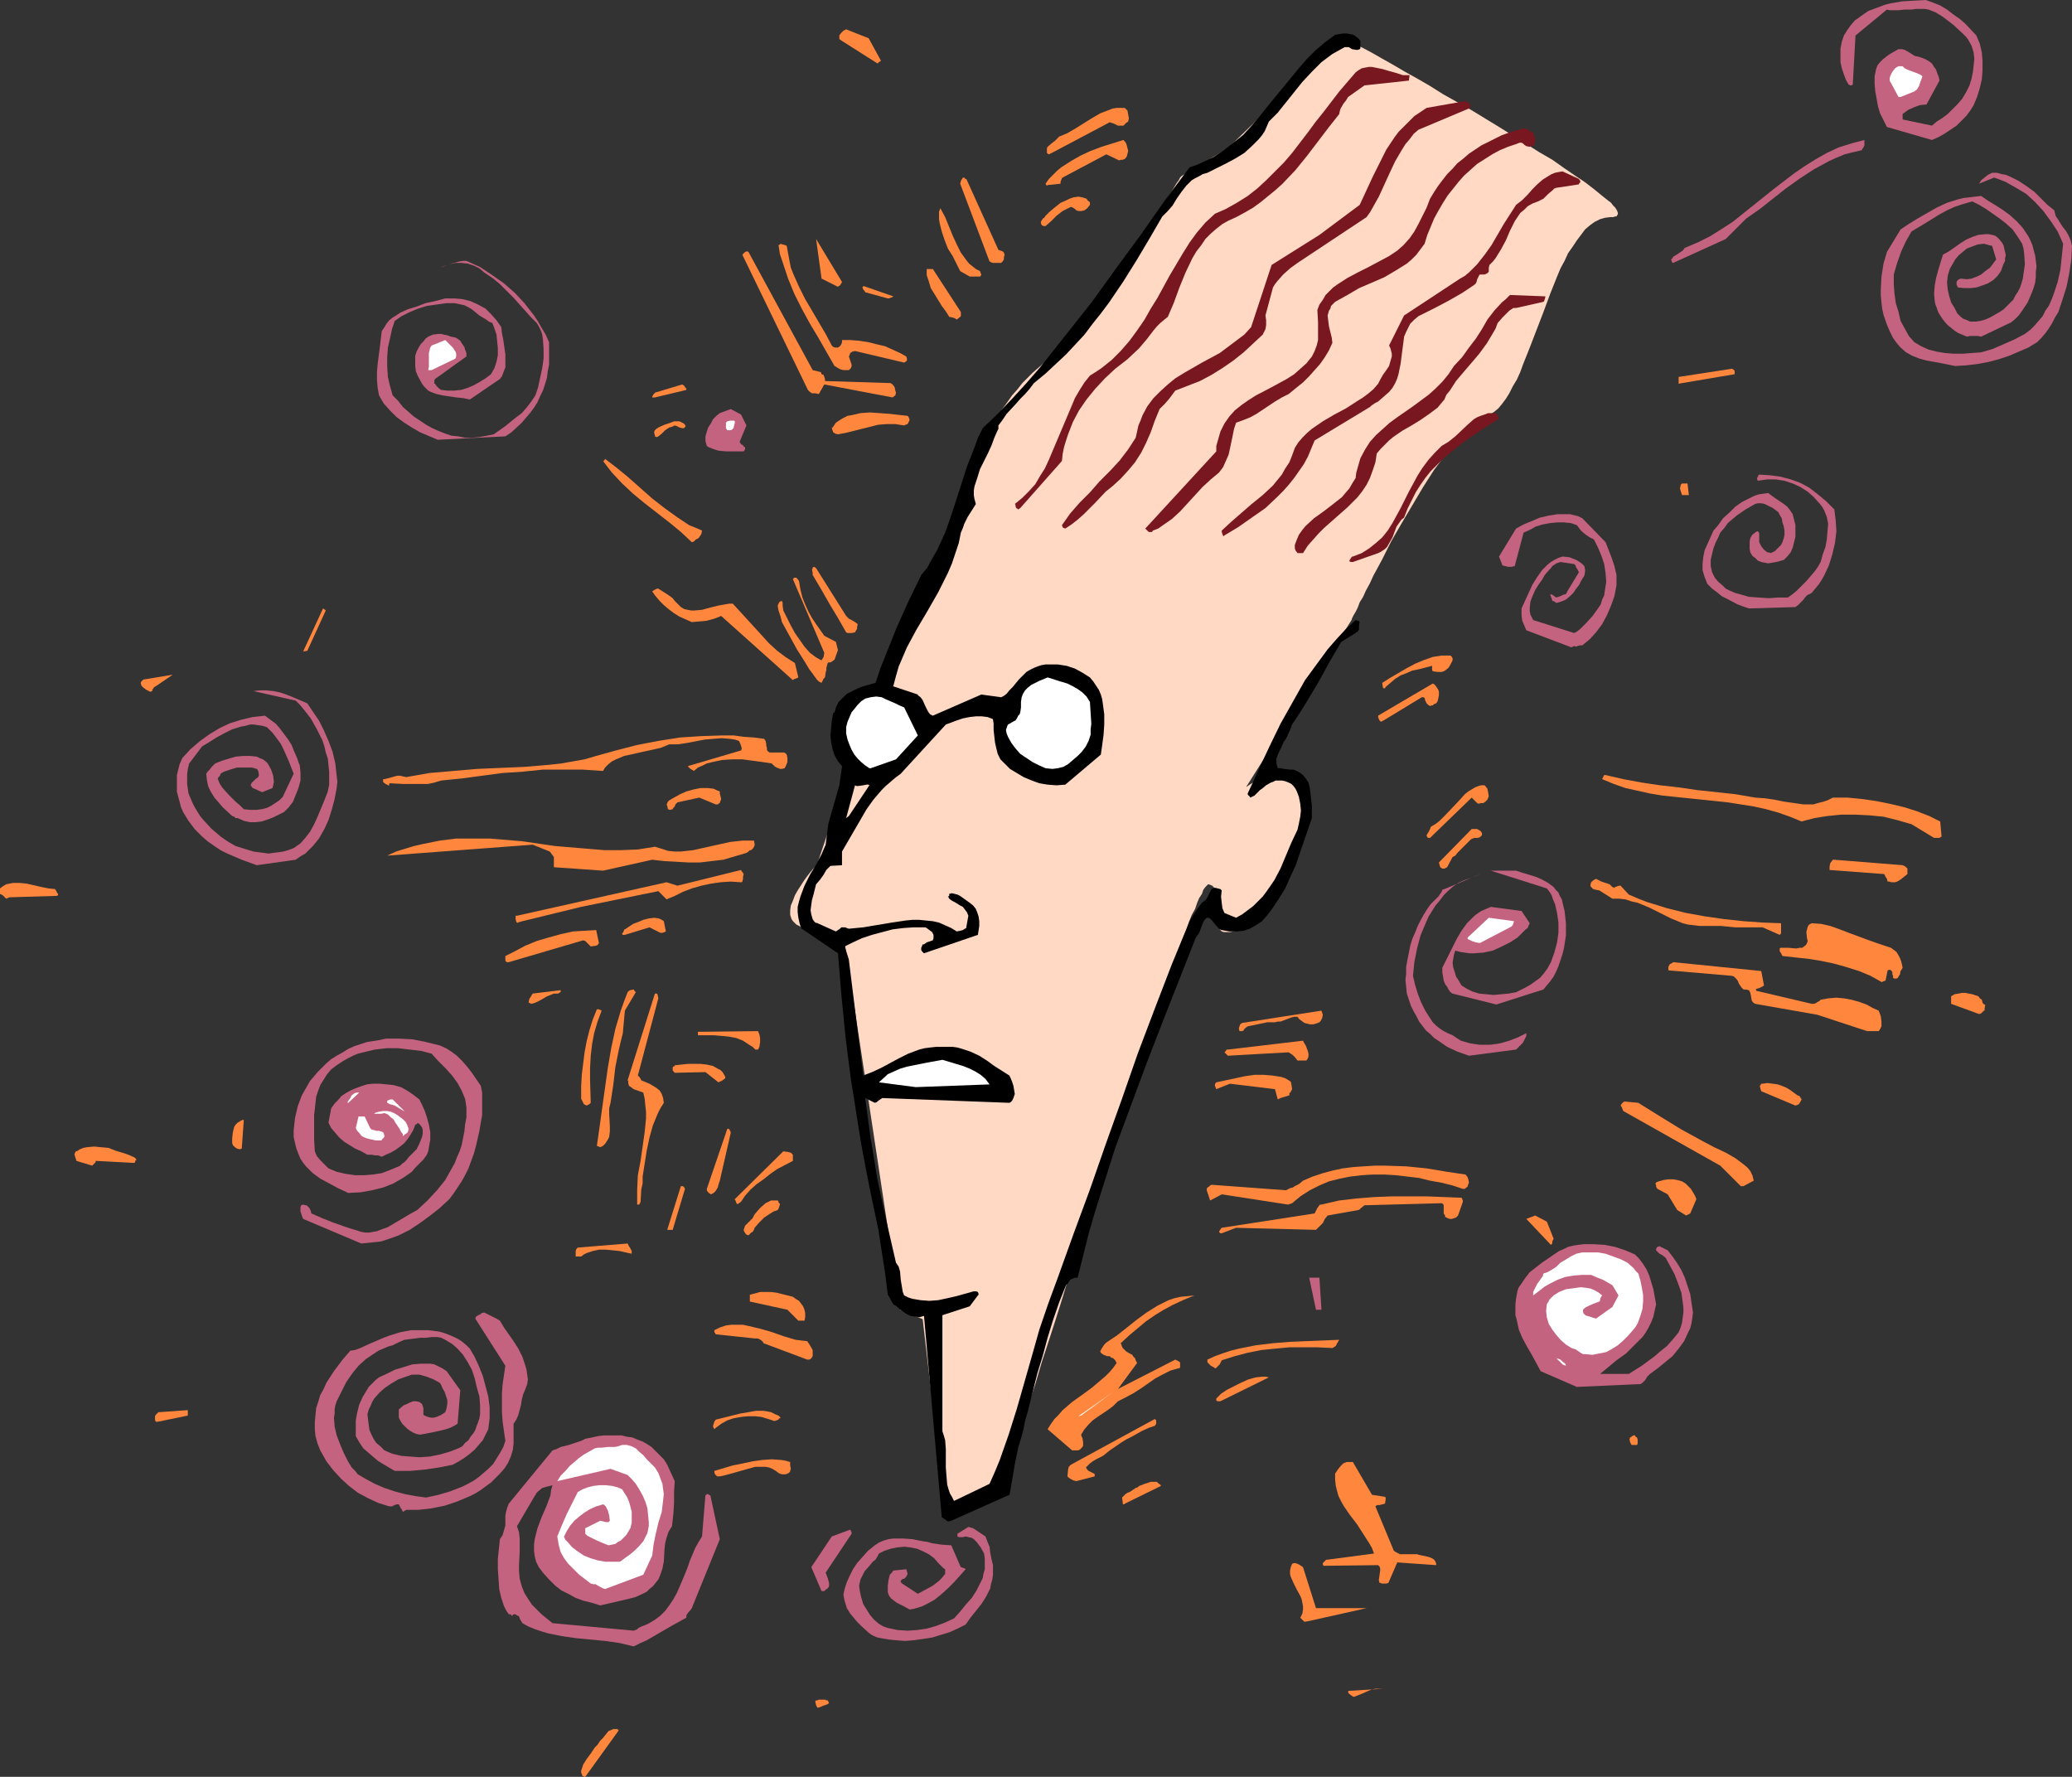 <?xml version="1.0" encoding="UTF-8" standalone="no"?>
<svg
   version="1.0"
   width="129.724mm"
   height="111.24mm"
   id="svg118"
   sodipodi:docname="Confused.wmf"
   xmlns:inkscape="http://www.inkscape.org/namespaces/inkscape"
   xmlns:sodipodi="http://sodipodi.sourceforge.net/DTD/sodipodi-0.dtd"
   xmlns="http://www.w3.org/2000/svg"
   xmlns:svg="http://www.w3.org/2000/svg">
  <rect width="100%" height="100%" fill="#333333" stroke="none"/>
  <sodipodi:namedview
     id="namedview118"
     pagecolor="#ffffff"
     bordercolor="#000000"
     borderopacity="0.25"
     inkscape:showpageshadow="2"
     inkscape:pageopacity="0.0"
     inkscape:pagecheckerboard="0"
     inkscape:deskcolor="#d1d1d1"
     inkscape:document-units="mm" />
  <defs
     id="defs1">
    <pattern
       id="WMFhbasepattern"
       patternUnits="userSpaceOnUse"
       width="6"
       height="6"
       x="0"
       y="0" />
  </defs>
  <path
     style="fill:#ffd9c4;fill-opacity:1;fill-rule:evenodd;stroke:none"
     d="m 223.816,359.196 13.251,-6.625 v 0 l 0.162,-0.323 0.162,-0.485 0.162,-0.808 0.323,-0.808 0.323,-1.131 0.323,-1.293 0.485,-1.293 0.485,-1.616 0.485,-1.616 0.646,-1.939 0.646,-1.939 0.646,-2.262 0.646,-2.101 0.808,-2.424 0.808,-2.585 0.808,-2.424 0.808,-2.747 0.808,-2.747 0.97,-2.908 1.939,-5.979 1.939,-6.14 1.939,-6.463 2.262,-6.625 8.565,-26.823 2.262,-6.625 2.101,-6.463 2.101,-6.14 2.101,-5.979 0.97,-2.747 0.97,-2.747 0.97,-2.747 0.808,-2.585 0.97,-2.424 0.808,-2.424 0.808,-2.101 0.808,-2.101 0.808,-1.939 0.646,-1.939 0.646,-1.616 0.808,-1.454 0.485,-1.454 0.485,-1.131 0.646,-0.969 0.323,-0.969 0.485,-0.646 0.323,-0.323 0.323,-0.323 h 0.162 l 0.808,0.323 0.485,0.485 0.162,0.808 0.323,0.969 v 0.969 1.131 1.131 1.131 1.131 0.969 l 0.323,0.808 0.485,0.808 0.485,0.485 0.485,0.162 h 0.485 0.485 0.485 l 0.808,-0.162 0.808,-0.323 1.454,-0.646 1.454,-0.808 1.131,-0.808 1.131,-0.808 0.97,-0.969 0.808,-0.808 0.646,-0.97 0.646,-0.969 0.485,-0.646 0.323,-0.808 0.323,-0.808 0.162,-0.646 0.162,-0.485 0.162,-0.323 v -0.323 0 l 7.595,-16.643 v -0.323 -0.323 -0.485 l -0.162,-0.646 v -0.646 l -0.485,-1.616 -0.646,-1.454 -0.485,-0.808 -0.485,-0.646 -0.646,-0.646 -0.646,-0.485 -0.808,-0.485 -0.97,-0.162 -0.97,-0.162 h -0.97 l -1.939,0.162 -1.616,0.323 -1.616,0.485 -1.131,0.485 -0.808,0.485 -0.485,0.323 -0.162,0.162 h -0.162 v 0 l 24.886,-39.426 v 0 l 0.162,-0.485 0.323,-0.646 0.485,-0.808 0.485,-0.969 0.485,-1.293 0.808,-1.293 0.646,-1.454 0.97,-1.777 0.808,-1.777 0.97,-1.777 1.131,-2.101 2.101,-4.201 2.424,-4.201 2.586,-4.363 2.586,-4.363 2.586,-4.04 1.454,-1.939 1.293,-1.777 1.293,-1.616 1.293,-1.616 1.293,-1.454 1.131,-1.293 1.131,-0.969 1.293,-0.808 0.97,-0.808 1.131,-0.323 0.97,-0.485 0.97,-0.646 0.97,-0.808 0.808,-0.969 0.97,-1.293 0.808,-1.293 0.808,-1.616 0.97,-1.616 0.808,-1.777 0.646,-1.777 1.616,-4.04 0.808,-2.101 0.808,-2.101 1.616,-4.201 1.616,-4.363 1.616,-4.04 0.808,-1.939 0.97,-1.777 0.808,-1.777 1.131,-1.616 0.97,-1.454 0.97,-1.293 0.97,-1.293 1.131,-0.969 1.131,-0.808 1.293,-0.646 1.131,-0.323 1.293,-0.162 h 0.646 l 0.485,-0.162 h 0.323 l 0.162,-0.323 0.162,-0.162 v -0.323 l -0.162,-0.485 -0.162,-0.323 -0.323,-0.485 -0.485,-0.485 -0.485,-0.646 -0.646,-0.485 -0.808,-0.646 -0.808,-0.646 -1.778,-1.454 -2.101,-1.616 -2.424,-1.616 -2.586,-1.777 -2.747,-1.939 -3.07,-1.777 -3.07,-1.939 -6.464,-4.04 -6.626,-4.04 -6.626,-3.716 -3.07,-1.939 -3.07,-1.777 -2.909,-1.616 -2.747,-1.616 -2.586,-1.454 -2.262,-1.293 -2.101,-1.131 -0.97,-0.485 -0.646,-0.485 -0.808,-0.323 -0.646,-0.485 -0.646,-0.323 -0.485,-0.162 -0.323,-0.323 h -0.162 l -0.323,-0.162 v 0 l -27.149,26.338 -10.989,6.625 v 0 l -0.323,0.323 -0.323,0.646 -0.485,0.646 -0.485,0.808 -0.646,1.131 -0.808,1.131 -0.808,1.293 -0.97,1.454 -1.131,1.616 -0.97,1.616 -1.131,1.616 -2.424,3.716 -2.586,3.716 -5.333,7.594 -2.586,3.555 -1.131,1.777 -1.293,1.616 -1.131,1.454 -0.97,1.454 -1.131,1.293 -0.97,1.131 -0.808,1.131 -0.808,0.808 -0.646,0.646 -0.646,0.485 -1.131,0.969 -1.131,0.808 -1.131,0.969 -1.293,1.131 -1.131,1.131 -1.293,1.293 -1.131,1.454 -1.293,1.454 -1.131,1.616 -1.293,1.777 -0.97,1.777 -1.131,1.939 -0.97,1.939 -0.97,2.262 -0.808,2.262 -0.646,2.424 -0.323,1.293 -0.485,1.293 -0.485,1.454 -0.485,1.616 -1.293,3.232 -1.616,3.393 -1.616,3.716 -1.616,3.555 -3.717,7.271 -1.778,3.393 -1.616,3.232 -0.808,1.454 -0.808,1.454 -0.646,1.293 -0.646,1.293 -0.646,0.969 -0.485,0.969 -0.485,0.969 -0.485,0.646 -0.323,0.646 -0.162,0.323 -0.162,0.323 v 0.162 l -10.989,31.67 -6.626,19.551 -0.162,0.162 -0.323,0.323 -0.485,0.485 -0.646,0.808 -0.646,0.808 -0.808,1.131 -1.454,2.262 -0.646,1.131 -0.485,1.293 -0.485,1.131 -0.162,1.131 v 1.131 l 0.323,0.969 0.323,0.485 0.485,0.485 0.323,0.323 0.646,0.323 2.262,1.131 2.101,0.969 1.778,0.646 1.616,0.646 0.808,0.162 0.485,0.162 0.646,0.162 0.323,0.162 h 0.323 l 0.323,0.162 h 0.162 v 0 l 13.09,86.608 5.333,2.262 z"
     id="path1" />
  <path
     style="fill:#ff873d;fill-opacity:1;fill-rule:evenodd;stroke:none"
     d="m 138.491,420.436 7.918,-10.988 -0.323,-0.323 h -0.485 -0.485 l -0.323,0.162 -0.808,0.323 -0.646,0.808 -0.646,0.808 -0.646,0.646 -0.646,0.969 -0.646,0.646 -0.97,1.454 -0.97,1.293 -0.808,1.293 -0.485,1.454 v 0.485 l 0.162,0.323 0.162,0.485 h 0.162 l 0.323,0.162 z"
     id="path2" />
  <path
     style="fill:#ff873d;fill-opacity:1;fill-rule:evenodd;stroke:none"
     d="m 194.405,403.793 0.323,-0.162 0.485,-0.162 0.485,-0.162 0.485,-0.323 -0.162,-0.323 -0.162,-0.323 h -0.323 l -0.323,-0.162 h -0.808 -0.646 l -0.323,0.162 h -0.323 l -0.162,0.162 v 0.323 l 0.162,0.646 0.323,0.646 z"
     id="path3" />
  <path
     style="fill:#ff873d;fill-opacity:1;fill-rule:evenodd;stroke:none"
     d="m 320.776,401.369 0.808,-0.323 0.808,-0.323 1.454,-0.646 0.808,-0.323 0.808,-0.162 h 0.97 0.97 l -7.918,0.485 h -0.323 l -0.162,0.162 v 0.162 l 0.162,0.323 0.646,0.485 0.485,0.323 z"
     id="path4" />
  <path
     style="fill:#c4637f;fill-opacity:1;fill-rule:evenodd;stroke:none"
     d="m 149.965,389.574 1.616,-0.808 1.454,-0.646 3.07,-1.777 3.07,-1.777 3.232,-1.777 v -0.485 l 0.162,-0.323 0.323,-0.485 0.485,-0.485 0.323,-0.485 6.626,-16.32 -2.262,-10.503 v 0.162 l -0.323,-0.162 v 0 l -0.162,-0.162 h -0.162 -0.162 l -0.323,0.323 v -0.162 l -0.808,9.856 -0.808,1.293 -0.808,1.454 -1.293,3.07 -0.485,1.454 -0.646,1.616 -1.293,3.07 -0.646,1.454 -0.808,1.454 -0.97,1.454 -0.97,1.293 -1.131,1.131 -1.293,0.969 -1.616,0.969 -1.616,0.646 -0.646,0.323 -0.323,0.323 -0.808,0.323 -19.23,-1.777 -2.586,-2.101 -1.131,-1.131 -1.131,-1.131 -0.97,-1.454 -0.808,-1.293 -0.646,-1.616 -0.485,-1.777 -0.162,-1.777 v -1.616 l 0.162,-3.07 v -1.616 -1.454 l -0.162,-1.454 -0.485,-1.454 4.363,-7.433 v 0.162 l 0.162,-0.485 0.485,-0.485 0.97,-0.808 1.131,-0.323 1.293,-0.323 -0.323,1.131 -0.162,1.293 -0.97,2.585 -1.131,2.585 -0.97,2.585 -0.323,1.293 -0.323,1.293 -0.162,1.293 v 1.454 l 0.162,1.293 0.323,1.293 0.646,1.293 0.97,1.293 1.454,1.616 1.454,1.454 1.454,1.131 1.616,0.808 1.778,0.969 1.778,0.646 1.939,0.485 2.101,0.646 2.101,-0.485 2.101,-0.485 2.101,-0.485 1.939,-0.485 1.778,-0.808 0.97,-0.485 0.646,-0.646 0.808,-0.646 0.646,-0.808 0.646,-0.808 0.485,-1.131 0.485,-1.454 0.323,-1.616 0.162,-2.908 0.162,-1.454 0.323,-1.293 0.485,-1.454 0.808,-1.293 0.162,-1.454 0.162,-1.454 0.162,-2.585 v -2.585 l 0.162,-2.585 -1.778,-3.878 -0.808,-1.293 -0.97,-0.969 -0.97,-0.969 -0.97,-0.969 -0.97,-0.646 -1.131,-0.646 -1.293,-0.485 -1.131,-0.485 -1.293,-0.162 -1.293,-0.323 h -1.293 -1.293 -1.454 l -1.454,0.162 -1.454,0.323 -1.616,0.323 -0.97,0.485 -0.97,0.323 -1.939,0.646 -1.939,0.485 -0.97,0.485 -0.97,0.323 -10.342,12.603 -0.323,0.808 -0.323,1.131 -0.162,0.97 v 1.131 1.131 l -0.323,1.131 -0.323,1.131 -0.646,0.969 -0.485,4.686 v 2.424 l 0.162,2.262 0.162,2.424 0.485,2.101 0.646,1.939 0.485,0.969 0.646,0.969 h 0.323 0.162 l 0.162,0.323 v 0 0 h 0.162 l 0.323,-0.323 h 0.485 l 0.162,0.162 0.646,0.323 0.162,0.485 0.162,0.323 0.485,0.808 1.454,0.808 1.616,0.646 1.454,0.485 1.616,0.485 3.232,0.646 3.394,0.485 3.394,0.323 3.394,0.323 3.394,0.485 z"
     id="path5" />
  <path
     style="fill:#c4637f;fill-opacity:1;fill-rule:evenodd;stroke:none"
     d="m 212.019,388.119 2.101,0.162 2.101,-0.162 2.262,-0.323 2.101,-0.323 2.101,-0.646 2.101,-0.646 1.778,-0.808 1.939,-0.969 1.131,-1.616 1.293,-1.616 1.293,-1.616 1.131,-1.777 0.97,-1.939 0.162,-0.969 0.323,-1.131 0.162,-1.131 v -1.131 -1.131 l -0.323,-1.293 -0.323,-1.616 -0.162,-1.454 -0.485,-1.131 -0.485,-1.293 -0.97,-0.646 -0.97,-0.646 -0.97,-0.646 -1.131,-0.323 -2.586,1.616 v 0.323 0.323 l 0.323,0.162 h 0.323 0.646 l 0.646,-0.162 0.646,0.162 0.808,0.162 0.485,0.323 0.646,0.646 0.485,0.646 0.485,0.646 0.808,1.454 0.162,1.293 v 1.131 1.293 l -0.323,1.131 -0.162,0.969 -0.485,0.969 -0.97,1.939 -1.131,1.777 -1.454,1.616 -1.293,1.616 -1.454,1.616 -2.101,0.969 -2.101,0.808 -2.262,0.646 -2.262,0.323 -2.262,0.162 -2.424,-0.162 -2.262,-0.485 -0.97,-0.323 -1.131,-0.646 -1.131,-0.969 -0.97,-1.131 -0.808,-1.293 -0.808,-1.293 -0.485,-1.616 -0.323,-1.454 -0.162,-1.293 0.323,-1.454 0.485,-0.969 0.485,-0.97 1.293,-1.454 0.646,-0.808 0.646,-0.485 0.485,-0.808 0.323,-0.646 1.293,-0.646 1.454,-0.485 1.616,-0.323 1.616,-0.162 1.454,0.162 1.616,0.323 1.454,0.646 1.293,0.646 1.293,0.969 0.97,1.131 0.97,0.969 0.323,0.323 0.323,0.162 v 0.808 0.323 l -0.162,0.162 -0.646,0.808 -0.646,0.646 -1.454,1.131 -1.778,0.969 -1.778,0.969 -3.717,-2.424 -0.323,-0.323 v -0.162 -0.323 h 0.162 l 0.323,-0.323 h 0.323 l 0.485,-0.485 0.162,-0.323 0.162,-0.323 -0.162,-0.646 -0.162,-0.485 -3.07,0.323 -0.323,0.485 -0.485,0.485 -0.162,0.646 -0.162,0.646 -0.162,1.293 v 1.616 l 0.323,0.808 0.485,0.646 0.646,0.485 0.646,0.485 1.616,0.808 1.454,0.808 0.97,-0.162 1.131,-0.323 0.97,-0.323 0.97,-0.485 1.778,-0.969 1.616,-1.293 1.616,-1.454 1.454,-1.454 1.454,-1.616 1.293,-1.454 -0.162,-0.162 v 0 l -0.485,-0.162 -0.485,-0.162 -0.162,-0.323 -2.101,-4.847 -2.262,-0.162 -2.262,-0.323 -1.131,-0.323 -1.131,-0.162 -2.424,-0.485 -2.262,-0.162 h -1.131 -1.131 l -1.131,0.162 -1.131,0.323 -1.131,0.485 -0.97,0.646 -1.616,1.293 -1.293,1.454 -1.293,1.454 -0.97,1.454 -0.808,1.616 -0.646,1.454 -0.485,1.454 -0.323,1.454 0.162,0.969 0.162,0.646 0.485,1.616 0.808,1.293 0.808,0.969 0.808,0.969 0.97,0.969 1.778,1.616 0.646,0.485 0.646,0.323 0.808,0.323 0.808,0.162 1.939,0.323 z"
     id="path6" />
  <path
     style="fill:#ff873d;fill-opacity:1;fill-rule:evenodd;stroke:none"
     d="m 309.625,383.595 13.736,-3.07 h -11.958 l -3.07,-9.695 -0.485,-0.323 -0.485,-0.323 -0.808,-0.323 h -0.323 l -0.485,0.162 -0.323,0.808 -0.162,0.808 v 0.808 l 0.162,0.646 0.646,1.454 0.808,1.616 0.808,1.454 0.323,0.808 0.162,0.808 0.162,0.808 v 0.808 l -0.162,0.969 -0.485,0.969 0.162,0.162 0.485,0.485 0.323,0.323 z"
     id="path7" />
  <path
     style="fill:#c4637f;fill-opacity:1;fill-rule:evenodd;stroke:none"
     d="m 195.051,376.485 0.323,-0.323 0.485,-0.323 0.323,-0.485 v -0.323 -0.485 l -0.323,-1.131 -0.485,-1.293 6.141,-9.21 v -0.323 l -0.162,-0.323 -0.162,-0.323 -4.363,1.616 -4.848,7.271 2.424,5.655 z"
     id="path8" />
  <path
     style="fill:#ffffff;fill-opacity:1;fill-rule:evenodd;stroke:none"
     d="m 143.177,376.001 9.05,-3.393 2.101,-4.524 0.162,-1.293 0.162,-1.293 0.485,-2.424 0.646,-2.747 0.808,-2.585 0.323,-2.747 0.162,-1.454 -0.162,-1.131 -0.162,-1.293 -0.485,-1.293 -0.485,-1.293 -0.808,-1.293 -1.939,-1.939 -0.808,-0.969 -0.97,-0.808 -0.808,-0.808 -0.97,-0.485 -1.131,-0.323 h -0.485 -0.646 l -0.97,0.323 -0.808,0.162 h -1.616 l -1.454,0.162 h -0.808 l -0.808,0.162 -2.586,1.454 -1.131,0.808 -1.131,0.969 -1.131,0.969 -0.97,1.131 -1.131,1.131 -0.808,1.293 12.605,-2.908 4.04,1.454 0.97,0.969 0.97,1.131 0.808,1.293 0.808,1.454 0.646,1.454 0.485,1.616 0.162,1.616 0.162,1.616 v 0.969 l -0.162,0.808 -0.162,0.808 -0.323,0.646 -0.646,1.293 -0.97,1.131 -0.97,0.969 -1.131,0.969 -1.131,0.808 -1.293,0.969 h -1.778 -1.778 l -1.778,-0.323 -1.616,-0.485 -1.616,-0.646 -1.454,-0.97 -1.293,-0.969 -1.131,-1.293 -0.485,-0.485 -0.162,-0.323 -0.162,-0.323 v -0.162 l 0.646,-1.293 0.808,-1.293 0.97,-1.131 1.131,-0.969 1.293,-0.969 1.293,-0.808 1.454,-0.646 1.616,-0.485 0.323,0.162 0.323,0.323 0.485,0.969 0.323,1.131 0.162,1.293 -0.162,0.162 -0.162,0.162 h -0.646 l -0.646,-0.162 -0.646,-0.162 -3.555,1.777 v 1.293 l 0.485,0.485 0.646,0.323 1.293,0.646 1.454,0.646 1.616,0.646 0.808,-0.162 0.808,-0.162 0.646,-0.485 0.646,-0.323 1.293,-1.293 0.485,-0.808 0.485,-0.808 0.323,-1.293 v -1.454 -1.131 l -0.323,-1.293 -0.323,-1.131 -0.485,-1.131 -0.646,-0.969 -0.485,-0.808 -1.131,-0.485 -1.293,-0.323 -1.454,-0.162 h -1.454 l -1.454,0.162 -1.293,0.323 -1.293,0.485 -1.131,0.646 -1.293,2.585 -1.293,2.585 -1.131,2.585 -1.131,2.747 0.162,0.969 0.162,0.969 0.485,1.777 0.808,1.454 0.97,1.293 1.293,1.293 1.293,1.293 2.747,2.101 0.646,0.162 h 0.485 l 0.808,0.485 0.646,0.323 0.323,0.162 z"
     id="path9" />
  <path
     style="fill:#ff873d;fill-opacity:1;fill-rule:evenodd;stroke:none"
     d="m 327.401,374.708 h 0.323 0.323 l 0.485,-0.162 2.101,-4.847 9.211,0.646 v -0.323 l -0.162,-0.485 -0.323,-0.485 -0.485,-0.323 -0.808,-0.323 -1.454,-0.323 -0.808,-0.162 -0.485,-0.162 h -4.04 l -0.646,-0.323 -0.323,-0.162 -0.485,-0.323 -4.363,-10.503 0.162,-0.162 0.323,-0.162 h 0.485 l 0.646,-0.162 0.646,-0.162 0.162,-0.969 v -0.485 l -0.162,-0.162 -3.07,-0.485 -4.525,-7.756 h -1.454 l -0.808,0.323 -0.646,0.646 -0.646,0.808 -0.646,0.969 v 1.454 l 0.162,1.454 0.323,1.293 0.323,1.131 0.646,1.293 0.646,1.131 1.454,2.101 1.616,2.101 1.454,2.262 1.454,2.262 0.646,1.131 0.485,1.293 -10.989,1.454 h -0.162 -0.162 l -0.485,0.485 -0.323,0.323 v 0.323 l 0.162,0.323 12.928,-0.162 0.323,0.323 0.162,0.485 v 0.485 l -0.162,1.131 -0.162,1.131 0.162,0.646 h 0.323 l 0.162,0.162 z"
     id="path10" />
  <path
     style="fill:#000000;fill-opacity:1;fill-rule:evenodd;stroke:none"
     d="m 225.109,359.842 13.736,-6.14 v 0.162 l 0.646,-3.555 0.646,-3.878 0.808,-3.878 1.131,-3.878 0.485,-2.424 0.646,-2.262 1.131,-4.524 1.131,-4.524 1.293,-4.201 1.131,-4.201 1.293,-4.201 1.454,-4.201 1.616,-4.04 0.485,-0.485 0.323,-0.485 0.162,-0.323 h 0.162 l 0.162,-0.162 0.485,-0.162 0.485,-0.162 h 0.485 l 1.293,-5.171 1.293,-5.171 1.454,-5.009 1.616,-5.171 3.232,-10.18 3.717,-10.018 3.717,-10.018 3.878,-10.018 3.878,-9.856 3.878,-9.856 0.485,-0.646 0.323,-0.485 0.485,-1.293 0.485,-1.293 0.323,-0.485 0.485,-0.485 h 0.485 l 0.485,0.323 0.808,0.969 0.808,0.969 0.485,0.485 0.485,0.162 1.778,0.323 h 1.778 l 1.616,-0.162 1.454,-0.485 1.454,-0.808 1.454,-0.969 1.131,-1.293 1.131,-1.454 1.616,-2.424 1.616,-2.585 1.131,-2.585 1.293,-2.747 1.939,-5.655 1.939,-5.655 v -2.747 l -0.323,-3.07 -0.162,-1.293 -0.323,-1.293 -0.646,-0.969 -0.646,-0.808 -0.646,-0.485 -0.808,-0.485 -0.808,-0.323 h -0.808 l -1.454,-0.162 -0.808,-0.162 h -0.646 l -0.162,-0.646 -0.162,-0.485 v -0.485 -0.646 l 0.485,-1.293 0.646,-1.293 0.646,-1.454 0.485,-0.646 0.323,-0.646 0.646,-1.454 0.485,-1.293 1.616,-2.424 1.616,-2.585 2.909,-4.847 2.747,-5.009 2.747,-4.686 3.394,-2.101 0.162,-0.162 0.323,-0.162 0.323,-0.485 v -0.969 l 0.162,-0.808 -0.162,-0.162 v -0.162 h -0.323 l -0.485,-0.162 -2.424,2.262 -2.101,2.262 -2.101,2.424 -1.778,2.424 -1.778,2.424 -1.778,2.424 -1.454,2.585 -1.454,2.585 -2.909,5.171 -2.586,5.332 -2.586,5.494 -1.293,2.908 -1.293,2.747 v 0.162 l 0.162,0.323 h 0.162 l 0.162,0.323 0.162,0.162 0.97,-0.485 0.808,-0.808 0.485,-0.485 0.485,-0.323 0.97,-0.808 1.131,-0.646 0.485,-0.162 0.646,-0.323 h 0.646 0.808 l 0.808,0.162 0.808,0.323 0.646,0.323 0.485,0.485 0.485,0.646 0.323,0.646 0.485,1.293 0.323,1.616 0.162,1.616 -0.162,1.454 -0.323,1.616 -0.323,1.454 -1.454,3.07 -1.293,3.07 -1.293,3.07 -1.454,2.747 -1.778,2.585 -0.97,1.293 -1.131,1.131 -1.131,1.131 -1.293,0.969 -1.293,0.969 -1.454,0.808 -2.747,-1.131 -0.485,-1.131 -0.162,-1.293 -0.162,-1.454 0.162,-1.454 -0.323,-0.323 -0.646,-0.162 -0.646,-0.162 -0.808,0.323 -1.131,2.262 -0.485,0.485 -0.646,0.485 -0.97,1.293 -0.97,1.454 -0.97,1.616 -4.202,10.18 -4.04,10.503 -4.04,10.664 -3.717,10.664 -3.878,10.826 -3.717,10.664 -3.878,10.503 -3.717,10.341 -1.131,3.07 -1.131,3.07 -2.101,6.14 -1.778,6.302 -3.555,12.442 -1.939,6.14 -2.101,5.979 -1.131,2.747 -1.293,2.908 -8.403,4.04 -0.485,-0.969 -0.485,-0.808 -0.323,-0.969 -0.323,-1.131 -0.162,-1.939 -0.162,-2.101 v -2.262 -2.101 l -0.162,-2.101 -0.323,-1.131 -0.323,-0.969 v -13.734 -6.948 -6.786 l 6.464,-2.101 1.939,-2.585 0.162,-0.162 v -0.162 l -0.162,-0.485 -0.485,-0.162 h -0.485 l -4.04,1.131 -2.101,0.485 -2.262,0.485 -2.101,0.162 -2.101,-0.162 -0.97,-0.162 -0.97,-0.162 -0.97,-0.323 -0.97,-0.485 -0.323,-0.808 -0.162,-0.969 -0.323,-1.939 -0.162,-1.939 -0.323,-1.131 -0.646,-0.969 -2.262,-9.856 -2.101,-9.695 -0.808,-5.009 -0.808,-4.847 -0.646,-4.686 -0.646,-4.847 2.262,1.131 0.485,-0.162 0.323,-0.323 0.485,-0.323 0.485,-0.323 30.058,1.131 0.323,-0.162 0.323,-0.323 0.323,-0.646 0.323,-0.969 -0.162,-0.969 -0.162,-0.969 -0.323,-0.969 -0.323,-0.808 -0.323,-0.646 -3.555,-2.262 -1.778,-1.293 -1.778,-1.131 -2.101,-0.969 -1.939,-0.646 -1.131,-0.323 -1.131,-0.162 h -1.131 -1.293 -1.454 l -1.454,0.162 -1.293,0.162 -1.293,0.323 -2.586,0.969 -2.262,1.131 -2.101,1.131 -2.101,1.131 -2.101,0.97 -2.101,0.808 -3.394,-27.469 -0.97,-3.07 1.939,-0.969 2.101,-0.969 2.424,-0.808 2.424,-0.646 2.424,-0.646 2.586,-0.323 2.424,-0.162 h 2.424 0.323 l 0.323,0.162 0.646,0.485 0.646,0.485 0.323,0.646 v 0.808 l -0.162,0.485 -0.485,0.162 -0.97,0.323 -0.646,0.485 h -0.323 l -0.162,0.485 -0.162,0.323 v 0.485 l 0.162,0.323 0.162,0.162 0.323,0.323 12.766,-4.363 0.323,-2.101 v -1.131 l -0.162,-1.131 -0.323,-0.969 -0.323,-0.808 -0.646,-0.808 -0.808,-0.646 -1.131,-0.808 -1.131,-0.808 -0.646,-0.323 -0.646,-0.162 -0.646,-0.162 -0.646,0.162 v 0.323 0.162 l -0.323,0.162 v 0 l 0.162,0.162 0.162,0.323 0.646,0.485 0.646,0.323 1.293,0.808 0.646,0.323 0.485,0.646 0.485,0.646 0.323,0.808 -0.485,2.747 v 0.162 l -0.323,0.162 -0.485,0.323 -0.646,0.162 -0.808,0.162 -1.293,-0.808 -1.454,-0.646 -1.454,-0.646 -1.454,-0.323 -1.616,-0.162 -1.616,-0.162 h -1.616 l -1.616,0.162 -3.232,0.485 -6.787,1.131 -3.394,0.323 -0.485,-0.162 -0.323,-0.162 h -0.323 -0.162 -0.485 l -0.323,0.323 -0.485,0.323 -0.485,0.323 -4.686,-2.101 v 0.162 l -0.485,-0.485 -0.323,-0.485 -0.323,-1.131 -0.162,-0.969 0.162,-1.293 0.162,-1.131 0.323,-1.131 0.646,-2.585 0.97,-1.131 0.808,-1.131 0.646,-1.131 0.97,-0.97 2.747,-0.162 v -3.232 l 2.909,-5.009 2.909,-5.009 1.616,-2.262 1.939,-2.262 0.97,-0.969 1.131,-0.969 1.131,-0.969 1.293,-0.969 10.666,-11.634 1.293,-0.485 1.293,-0.485 1.454,-0.485 1.616,-0.323 1.454,-0.162 h 1.454 l 1.293,0.162 1.293,0.485 0.162,1.131 v 1.454 l 0.323,2.908 0.323,1.454 0.323,1.293 0.646,1.293 0.97,0.969 1.293,1.293 1.616,0.969 1.616,0.969 1.939,0.808 1.778,0.646 1.939,0.323 2.101,0.162 2.101,-0.162 8.403,-7.11 0.162,-1.131 0.162,-1.131 0.323,-2.424 0.162,-2.424 v -2.424 l -0.323,-2.424 -0.162,-1.131 -0.323,-1.131 -0.485,-1.131 -0.646,-0.969 -0.646,-0.969 -0.808,-0.969 -1.778,-1.131 -1.778,-0.969 -1.939,-0.646 -2.101,-0.323 h -1.939 -0.97 l -0.97,0.162 -0.97,0.323 -0.808,0.323 -0.97,0.485 -0.808,0.485 -0.97,0.969 -0.808,0.808 -1.454,1.777 -0.808,0.808 -0.646,0.808 -0.646,0.485 -0.646,0.323 -4.686,-0.646 -11.474,5.009 -0.646,-0.323 -0.485,-0.646 -0.646,-1.293 -0.646,-1.454 -0.485,-0.646 -0.646,-0.485 v -0.162 l -5.818,-1.939 0.646,-2.424 0.646,-2.262 0.97,-2.262 0.97,-2.262 2.262,-4.201 2.586,-4.363 2.586,-4.524 2.262,-4.524 0.97,-2.262 0.808,-2.424 0.808,-2.424 0.485,-2.424 0.485,-1.131 0.323,-0.969 0.808,-1.616 1.939,-3.07 -0.323,-1.131 -0.162,-0.969 v -1.131 l 0.162,-0.969 0.646,-1.939 0.646,-2.101 0.97,-1.939 0.97,-1.939 0.808,-1.777 0.646,-1.777 0.646,-1.454 0.323,-0.646 v -0.808 l 0.97,-1.293 0.97,-1.454 2.101,-2.262 1.131,-1.293 1.131,-1.131 1.131,-1.293 0.97,-1.293 2.747,-2.262 2.424,-2.262 2.424,-2.262 2.262,-2.424 2.101,-2.262 1.939,-2.585 1.939,-2.424 1.939,-2.585 3.394,-5.009 3.232,-5.171 3.07,-5.171 2.909,-5.009 1.293,-1.293 1.131,-1.293 0.97,-1.616 1.131,-1.616 1.131,-1.454 1.293,-1.293 0.808,-0.485 0.97,-0.485 0.808,-0.485 1.131,-0.323 4.525,-2.262 2.101,-1.131 2.101,-1.293 1.778,-1.616 1.616,-1.616 0.808,-0.969 0.646,-0.969 0.485,-1.131 0.485,-1.131 2.101,-2.101 3.878,-4.847 1.939,-2.424 2.262,-2.424 2.262,-2.262 1.293,-0.969 1.293,-0.969 1.454,-0.808 1.454,-0.808 h 0.485 0.485 l 0.808,0.485 0.97,0.162 h 0.323 l 0.485,-0.162 0.162,-0.162 V 11.149 10.664 10.18 9.695 l -0.323,-0.485 -0.646,-0.485 -0.646,-0.485 -0.808,-0.162 -0.808,-0.162 h -0.97 l -0.808,0.162 -0.97,0.162 -2.424,1.777 -2.262,1.939 -2.101,2.101 -1.939,2.262 -3.717,4.524 -3.717,4.524 -1.778,2.262 -1.939,2.262 -1.939,2.101 -2.262,1.777 -2.262,1.777 -2.424,1.616 -2.747,1.293 -1.454,0.646 -1.454,0.485 -5.818,7.756 -5.656,8.079 -5.818,7.918 -5.818,8.079 -6.141,7.756 -3.07,3.878 -3.07,3.878 -3.232,3.716 -3.394,3.716 -3.394,3.555 -3.555,3.393 -1.131,2.262 -0.808,2.262 -1.778,4.524 -1.454,4.524 -1.454,4.524 -1.454,4.363 -0.808,2.262 -0.97,2.101 -0.97,2.101 -1.131,1.939 -1.131,2.101 -1.454,1.777 -3.07,6.302 -2.747,6.14 -2.586,6.463 -1.293,3.232 -1.131,3.393 -2.909,0.808 -1.293,0.485 -1.293,0.646 -1.293,0.646 -0.97,0.969 -0.97,0.969 -0.646,1.293 -0.162,0.646 -0.162,0.485 -0.162,0.162 h -0.162 l -0.323,1.777 -0.162,1.777 -0.162,1.777 0.162,1.616 0.323,1.616 0.485,1.454 0.808,1.454 0.97,1.131 -0.323,2.262 -0.323,2.262 -0.646,2.262 -0.646,2.262 -0.646,2.262 -0.646,2.262 -0.323,2.424 -0.323,2.585 -0.485,1.131 -0.485,1.131 -1.293,2.424 -1.454,2.424 -1.293,2.585 -0.485,1.293 -0.485,1.293 -0.323,1.131 -0.323,1.293 v 1.293 l 0.162,1.293 0.323,1.454 0.485,1.293 v -0.162 l 8.565,5.817 0.808,9.856 0.97,9.856 0.646,5.171 0.646,5.009 0.808,5.009 0.808,5.171 0.808,5.009 0.97,5.171 0.97,5.009 2.101,10.018 0.808,5.171 0.808,5.171 0.646,5.171 0.323,0.485 0.162,0.323 0.323,0.646 0.485,0.808 0.808,0.485 0.646,0.646 1.616,1.131 0.97,0.485 1.131,0.162 0.97,0.162 1.131,-0.323 4.202,47.667 0.323,0.162 0.646,0.485 0.485,0.323 z"
     id="path11" />
  <path
     style="fill:#c4637f;fill-opacity:1;fill-rule:evenodd;stroke:none"
     d="m 96.152,357.257 h 1.293 1.616 l 1.454,-0.162 1.454,-0.162 3.232,-0.646 2.909,-0.969 3.07,-1.293 1.293,-0.646 1.293,-0.808 1.293,-0.969 1.131,-0.808 0.97,-0.969 1.131,-1.131 1.131,-1.293 0.808,-1.293 0.646,-1.454 0.485,-1.616 0.162,-1.454 v -1.616 -3.07 l 0.646,-0.969 0.485,-1.131 0.646,-2.424 0.162,-1.131 0.323,-1.293 0.485,-1.131 0.485,-1.293 0.162,-1.131 -0.162,-1.131 -0.162,-1.131 -0.323,-1.131 -0.646,-1.939 -0.97,-1.939 -1.131,-1.777 -1.131,-1.616 -1.131,-1.616 -0.97,-1.616 -0.808,-0.485 -0.97,-0.485 -1.939,-0.969 -0.646,0.162 -0.323,0.323 -0.485,0.162 v 0 l -0.162,0.162 -0.323,0.162 -0.162,0.485 7.11,11.149 -0.646,4.363 -0.162,2.101 v 2.262 2.262 l 0.162,2.262 0.323,2.262 0.323,2.262 -0.485,1.454 -0.808,1.454 -0.808,1.293 -0.808,1.293 -1.131,1.131 -1.131,0.969 -1.131,0.969 -1.131,0.808 -1.454,0.808 -1.293,0.646 -2.909,1.131 -2.747,0.808 -2.909,0.646 -2.424,-0.323 -2.586,-0.485 -2.424,-0.646 -2.424,-0.808 -2.262,-0.969 -2.101,-1.131 -1.939,-1.131 -0.646,-0.808 -0.808,-0.808 -0.97,-1.616 -0.97,-1.939 -0.808,-1.939 -0.808,-2.101 -0.485,-2.101 -0.162,-2.101 0.162,-0.969 v -0.969 l 0.162,-0.969 0.323,-0.969 1.131,-2.262 1.131,-2.262 1.454,-2.101 1.454,-1.777 1.778,-1.616 1.939,-1.293 0.97,-0.646 1.131,-0.485 1.131,-0.485 1.131,-0.323 1.293,-0.646 1.454,-0.646 1.293,-0.162 1.293,-0.162 1.293,-0.162 h 1.293 l 1.293,-0.162 h 1.454 l 0.808,0.162 0.97,0.485 1.616,0.969 1.293,1.131 1.293,1.454 1.131,1.777 0.97,1.777 0.646,1.939 0.485,2.101 0.646,2.262 0.162,2.101 v 2.101 l -0.162,0.969 -0.323,0.969 -0.323,0.808 -0.323,0.969 -0.485,0.808 -0.646,0.808 -0.485,0.808 -0.808,0.646 -0.646,0.808 -0.97,0.485 -2.101,0.808 -2.262,0.646 -2.424,0.485 -2.262,0.162 -2.262,-0.162 -2.101,-0.162 -2.101,-0.485 -1.939,-0.808 -0.97,-0.969 -0.97,-0.808 -0.646,-0.969 -0.485,-0.969 -0.485,-1.131 -0.162,-1.131 -0.162,-1.293 -0.162,-1.293 0.323,-1.131 0.485,-0.969 0.323,-0.808 0.485,-0.808 1.293,-1.454 1.293,-1.131 1.454,-0.969 1.616,-0.969 3.232,-1.131 h 1.778 l 1.778,0.485 1.616,0.646 1.454,0.808 0.323,0.485 0.323,0.808 0.485,0.808 0.323,0.969 0.323,0.969 v 0.969 l -0.162,0.969 -0.323,0.969 -0.97,0.646 -1.131,0.485 -0.646,0.162 h -0.646 l -0.646,-0.162 -0.485,-0.162 -0.323,-0.162 -0.323,-0.162 v -0.323 -1.293 l -0.162,-0.485 -0.162,-0.485 -0.646,-0.485 -0.808,-0.162 H 97.768 l -0.808,0.323 -0.646,0.323 -0.808,0.323 -1.131,0.969 v 1.939 l 0.323,0.646 0.485,0.808 0.485,0.485 0.646,0.646 0.646,0.485 0.808,0.485 0.808,0.323 0.808,0.162 2.586,-0.485 2.262,-0.485 1.293,-0.323 0.97,-0.323 0.97,-0.485 0.808,-0.485 0.646,-7.918 -3.232,-4.524 -0.97,-0.646 -0.97,-0.485 -0.97,-0.485 -0.97,-0.162 h -0.97 -1.131 l -2.101,0.162 -2.101,0.646 -2.101,0.646 -1.939,0.969 -1.778,0.808 -0.808,0.646 -0.808,0.808 -0.808,0.808 -0.485,0.808 -0.97,1.616 -0.808,1.777 -0.485,1.939 -0.323,1.777 v 1.939 1.777 l 0.808,1.454 0.97,1.454 1.131,0.97 1.131,0.969 1.131,0.969 1.293,0.808 2.747,1.616 h 1.778 1.939 l 3.555,-0.323 3.232,-0.485 3.232,-0.646 1.454,-0.808 1.293,-0.808 1.293,-0.969 1.131,-0.969 0.97,-1.131 0.97,-1.131 0.646,-1.293 0.646,-1.293 0.162,-1.293 0.162,-1.293 v -2.585 l -0.323,-2.585 -0.646,-2.424 -0.646,-2.424 -0.97,-2.424 -0.97,-2.101 -1.131,-1.939 -0.808,-0.808 -0.97,-0.808 -0.97,-0.646 -0.97,-0.485 -1.131,-0.485 -1.293,-0.485 -1.131,-0.323 -1.293,-0.162 -1.293,-0.162 h -1.293 -2.747 l -2.586,0.485 -2.586,0.808 -1.293,0.485 -1.131,0.485 -2.262,0.969 -2.101,0.969 -1.293,0.485 -1.131,0.162 -1.939,2.262 -1.939,2.585 -1.778,2.747 -0.646,1.454 -0.808,1.454 -0.485,1.616 -0.485,1.454 -0.162,1.616 -0.162,1.777 v 1.616 l 0.162,1.616 0.485,1.777 0.646,1.616 1.454,2.585 1.616,2.101 1.778,1.939 1.939,1.777 2.101,1.616 2.424,1.293 2.424,1.131 2.586,0.808 h 0.646 l 0.646,-0.323 0.485,-0.162 h 0.485 l 0.323,0.646 0.162,0.323 0.162,0.162 0.323,0.646 z"
     id="path12" />
  <path
     style="fill:#ff873d;fill-opacity:1;fill-rule:evenodd;stroke:none"
     d="m 266.155,355.803 8.565,-4.201 -0.162,-0.323 -0.323,-0.162 -0.485,-0.485 h -0.808 -0.646 l -1.454,0.485 -0.808,0.323 -0.485,0.162 -0.323,0.323 -0.485,0.162 -0.485,0.323 -0.485,0.323 -0.485,0.323 -0.485,0.162 -0.485,0.323 -0.808,0.808 0.162,1.131 v 0.323 l 0.162,0.162 h 0.162 z"
     id="path13" />
  <path
     style="fill:#ff873d;fill-opacity:1;fill-rule:evenodd;stroke:none"
     d="m 254.681,350.471 4.363,-1.131 v -0.485 l -0.162,-0.162 -0.646,-0.323 -0.646,-0.323 -0.323,-0.323 -0.323,-0.485 0.485,-0.485 0.485,-0.485 0.646,-0.485 0.808,-0.485 1.616,-0.808 0.808,-0.646 0.808,-0.646 2.586,-1.777 1.293,-0.808 1.293,-0.646 2.586,-1.454 1.454,-0.646 1.454,-0.485 0.323,-0.485 v -0.323 -0.485 l -0.323,-0.323 -19.877,10.826 -0.485,0.485 -0.162,0.646 -0.162,1.616 0.323,0.323 0.485,0.323 0.646,0.323 z"
     id="path14" />
  <path
     style="fill:#ff873d;fill-opacity:1;fill-rule:evenodd;stroke:none"
     d="m 170.326,349.34 1.454,-0.323 1.778,-0.485 3.394,-0.969 1.778,-0.485 h 1.616 0.808 l 0.808,0.162 0.808,0.323 0.808,0.485 0.646,0.485 0.323,0.162 v 0 l 0.485,0.162 h 0.485 0.323 l 0.485,-0.162 0.323,-0.162 0.323,-0.323 v -0.162 l 0.162,-0.485 -0.162,-0.808 v -0.808 l -1.131,-0.323 -0.97,-0.162 -2.262,-0.162 -2.262,0.162 -2.262,0.323 -2.262,0.485 -2.424,0.485 -4.363,1.293 v 0.323 l 0.162,0.485 0.485,0.485 h 0.323 z"
     id="path15" />
  <path
     style="fill:#ff873d;fill-opacity:1;fill-rule:evenodd;stroke:none"
     d="m 253.712,343.2 h 0.808 0.485 l 0.485,-0.162 0.323,-0.323 0.323,-0.323 0.162,-0.323 v -0.485 -0.323 l -0.162,-0.969 -0.162,-0.323 -0.162,-0.485 0.808,-1.293 0.97,-1.131 0.97,-0.969 1.131,-0.808 2.424,-1.616 1.293,-0.969 1.131,-1.131 1.939,-0.969 1.778,-0.969 1.778,-1.131 1.616,-1.131 1.616,-1.131 1.778,-0.969 1.939,-0.969 2.262,-0.646 v -0.646 -0.646 l -0.485,-0.323 -0.646,-0.323 -13.574,6.948 4.525,-6.14 -0.162,-0.323 -0.162,-0.323 -0.162,-0.485 -0.323,-0.323 -0.162,-0.162 -0.162,-0.323 -0.646,-0.323 -0.808,-0.485 -0.646,-0.646 -0.162,-0.162 -0.162,-0.323 -0.162,-0.485 -0.162,-0.323 2.101,-1.939 1.939,-1.616 1.939,-1.616 2.101,-1.454 2.101,-1.293 2.101,-1.131 2.424,-1.131 2.747,-1.131 -1.616,0.162 -1.616,0.162 -1.454,0.323 -1.454,0.485 -1.293,0.646 -1.293,0.646 -2.586,1.616 -2.424,1.777 -2.424,1.939 -2.262,1.777 -2.424,1.616 -0.485,0.485 -0.323,0.485 -0.323,0.485 -0.323,0.646 0.162,0.323 0.162,0.162 0.485,0.323 0.808,0.323 h 0.646 l 0.323,0.323 0.485,0.162 0.485,0.485 0.162,0.323 0.162,0.323 -0.808,1.131 -0.808,0.969 -0.97,0.969 -1.131,0.969 -2.101,1.777 -2.424,1.777 -2.262,1.616 -2.262,1.939 -0.97,1.131 -0.97,0.969 -0.808,1.131 -0.808,1.293 z"
     id="path16" />
  <path
     style="fill:#ff873d;fill-opacity:1;fill-rule:evenodd;stroke:none"
     d="m 386.87,341.907 h 0.485 l 0.162,-0.323 v -0.485 -0.485 l -0.162,-0.485 -0.323,-0.162 v 0 l -0.162,-0.323 v 0 h -0.323 l -0.323,0.162 -0.162,0.162 -0.323,0.162 -0.162,0.485 0.162,0.646 0.323,0.646 z"
     id="path17" />
  <path
     style="fill:#ff873d;fill-opacity:1;fill-rule:evenodd;stroke:none"
     d="m 169.357,337.867 1.293,-0.969 1.454,-0.808 1.454,-0.485 1.778,-0.323 1.616,-0.162 h 1.778 l 1.454,0.162 1.616,0.485 0.485,0.162 0.485,0.162 0.485,0.162 0.485,-0.162 0.485,-0.162 v -0.162 l 0.162,-0.162 h 0.162 l 0.162,-0.162 v 0 l -0.162,-0.162 -0.323,-0.323 -0.808,-0.323 -0.97,-0.485 -0.808,-0.162 -0.97,-0.162 h -1.778 l -1.778,0.323 -1.939,0.323 -1.939,0.485 -3.878,0.969 -0.323,0.485 -0.162,0.485 -0.162,0.646 0.323,0.646 z"
     id="path18" />
  <path
     style="fill:#ff873d;fill-opacity:1;fill-rule:evenodd;stroke:none"
     d="m 37.33,336.413 7.11,-1.454 v -0.162 -0.485 -0.646 l -6.787,0.485 h -0.162 l -0.162,0.162 -0.485,0.485 -0.162,0.323 v 0.323 0.485 l 0.162,0.485 z"
     id="path19" />
  <path
     style="fill:#ffffff;fill-opacity:1;fill-rule:evenodd;stroke:none"
     d="m 255.813,334.959 7.434,-5.494 -8.08,5.655 z"
     id="path20" />
  <path
     style="fill:#ff873d;fill-opacity:1;fill-rule:evenodd;stroke:none"
     d="m 288.779,331.566 11.474,-5.655 -0.808,-0.162 h -0.646 l -1.616,0.162 -1.778,0.485 -1.778,0.808 -1.616,0.808 -1.616,0.808 -1.454,0.969 -1.131,1.131 v 0.162 0.323 l 0.323,0.162 h 0.323 z"
     id="path21" />
  <path
     style="fill:#c4637f;fill-opacity:1;fill-rule:evenodd;stroke:none"
     d="m 373.134,328.172 14.544,-0.646 v 0 h 0.485 l 0.485,-0.323 0.646,-0.646 0.485,-0.808 0.646,-0.646 1.778,-1.293 1.778,-1.454 1.778,-1.454 1.454,-1.777 1.293,-1.777 0.97,-2.101 0.485,-0.969 0.323,-1.293 0.162,-1.131 0.162,-1.293 -0.323,-2.101 -0.323,-2.262 -0.646,-1.939 -0.646,-1.939 -0.808,-1.777 -0.97,-1.616 -1.131,-1.616 -1.131,-1.454 -0.97,-0.485 -0.97,-0.485 -0.485,0.162 -0.162,0.162 -0.162,0.323 v 0.323 l 0.323,0.323 0.485,0.485 0.646,0.323 0.808,0.646 0.97,1.777 1.131,2.101 0.808,2.101 0.808,2.262 0.323,2.262 0.162,1.293 v 1.131 l -0.162,1.131 -0.162,1.293 -0.323,1.131 -0.485,1.131 -1.454,1.777 -1.293,1.454 -1.616,1.293 -1.293,1.131 -3.07,2.262 -3.07,1.939 h -6.787 l 1.939,-1.616 1.939,-1.616 2.262,-1.616 1.939,-1.939 1.939,-1.939 0.808,-1.131 0.646,-1.131 0.646,-1.293 0.485,-1.293 0.323,-1.454 0.323,-1.454 -0.323,-1.777 -0.323,-1.777 -0.485,-1.616 -0.485,-1.616 -0.646,-1.454 -0.808,-1.293 -0.97,-1.293 -0.97,-0.969 -2.262,-0.969 -2.424,-0.808 -2.424,-0.485 -2.586,-0.162 h -2.424 l -1.293,0.162 -1.131,0.162 -1.293,0.323 -0.97,0.485 -1.131,0.485 -0.97,0.646 -3.07,2.101 -1.454,1.131 -1.454,1.131 -1.131,1.454 -0.97,1.454 -0.485,0.646 -0.323,0.808 -0.162,0.969 -0.162,0.808 -0.162,1.454 v 1.293 1.293 l 0.323,1.131 0.485,2.262 0.808,1.939 1.131,2.101 1.131,1.939 2.101,3.878 z"
     id="path22" />
  <path
     style="fill:#ff873d;fill-opacity:1;fill-rule:evenodd;stroke:none"
     d="m 287.809,323.648 0.323,-0.323 0.485,-0.485 0.485,-0.969 3.07,-0.969 3.07,-0.808 3.232,-0.646 3.232,-0.323 3.394,-0.323 h 3.232 3.394 l 3.232,0.162 h 0.323 l 0.323,-0.162 0.485,-0.323 0.323,-0.646 0.485,-0.808 -3.717,0.162 -4.04,0.162 -3.878,0.162 -4.04,0.323 -4.04,0.485 -4.04,0.808 -1.939,0.485 -1.939,0.646 -1.778,0.646 -1.778,0.808 v 0.485 0.162 l 0.485,0.485 0.323,0.323 0.323,0.162 0.808,0.485 z"
     id="path23" />
  <path
     style="fill:#ffffff;fill-opacity:1;fill-rule:evenodd;stroke:none"
     d="m 370.548,323.163 -0.162,-0.485 -0.646,-0.485 -0.485,-0.485 -0.97,-0.323 0.485,0.485 0.485,0.485 0.485,0.485 0.323,0.162 z"
     id="path24" />
  <path
     style="fill:#ff873d;fill-opacity:1;fill-rule:evenodd;stroke:none"
     d="m 191.011,321.709 h 0.162 0.323 l 0.323,-0.162 0.162,-0.162 0.323,-0.485 v -0.485 -0.485 -0.485 l -0.646,-1.131 -0.323,-0.485 -0.323,-0.485 -1.454,-0.162 -1.293,-0.162 -2.747,-0.808 -2.747,-0.969 -2.747,-0.808 -2.747,-0.646 -1.454,-0.323 h -1.293 -1.454 l -1.293,0.162 -1.454,0.485 -1.293,0.646 v 0.485 l 0.162,0.162 0.162,0.323 9.211,0.969 h 0.646 l 0.485,0.162 0.485,0.323 0.323,0.323 0.162,0.323 z"
     id="path25" />
  <path
     style="fill:#ffffff;fill-opacity:1;fill-rule:evenodd;stroke:none"
     d="m 375.073,320.417 1.778,0.162 1.616,-0.323 1.616,-0.323 1.454,-0.808 1.293,-0.808 1.293,-1.131 1.131,-1.131 1.131,-1.293 0.646,-0.808 0.485,-0.808 0.646,-1.777 0.485,-1.616 0.162,-1.777 v -1.616 l -0.323,-1.777 -0.323,-1.616 -0.485,-1.616 -0.646,-0.646 -0.485,-0.646 -1.454,-1.293 -1.616,-0.808 -1.778,-0.646 -1.778,-0.646 -1.778,-0.323 h -1.939 -1.778 l -1.454,0.323 -1.293,0.646 -1.293,0.808 -1.131,0.646 -0.97,0.969 -0.97,0.646 -1.131,0.646 -0.97,0.323 -0.162,0.646 -0.485,0.646 -0.323,0.485 -0.485,0.646 -0.646,1.293 -0.323,0.646 v 0.808 l 1.293,-0.969 1.454,-1.131 1.454,-0.808 1.616,-0.808 1.778,-0.646 1.939,-0.323 1.939,-0.162 h 2.262 l 1.454,0.646 1.293,0.485 1.131,0.646 1.131,0.646 1.454,2.424 -1.454,2.747 -3.878,2.747 -2.586,-0.808 v -0.162 l -0.323,-0.162 -0.162,-0.485 v -0.485 l 0.485,-0.485 0.97,-0.485 1.131,-0.485 1.293,-0.485 0.162,-0.162 v -0.323 l 0.162,-0.485 0.323,-0.485 -0.808,-0.646 -0.808,-0.485 -1.131,-0.485 -0.97,-0.162 -1.293,-0.162 -1.131,0.162 -2.424,0.323 -1.616,0.646 -1.293,0.808 -0.485,0.485 -0.485,0.485 -0.323,0.646 -0.323,0.485 -0.162,1.616 0.162,1.454 0.485,1.616 0.808,1.293 0.97,1.293 0.97,1.131 1.293,1.131 1.293,0.808 0.485,0.162 0.485,0.162 1.454,0.97 0.323,0.162 z"
     id="path26" />
  <path
     style="fill:#ff873d;fill-opacity:1;fill-rule:evenodd;stroke:none"
     d="m 189.072,312.499 h 1.293 l 0.162,-0.808 v -0.969 l -0.162,-0.808 -0.323,-0.808 -0.485,-0.646 -0.485,-0.646 -0.808,-0.485 -0.646,-0.485 -2.586,-0.646 -1.293,-0.323 -1.293,-0.162 h -1.293 -1.293 l -1.131,0.323 -1.293,0.323 v 1.616 l 8.888,1.939 2.586,2.585 z"
     id="path27" />
  <path
     style="fill:#c4637f;fill-opacity:1;fill-rule:evenodd;stroke:none"
     d="m 312.211,309.914 h 0.485 l -0.485,-7.594 h -2.424 l 1.616,7.594 h 0.323 z"
     id="path28" />
  <path
     style="fill:#ff873d;fill-opacity:1;fill-rule:evenodd;stroke:none"
     d="m 137.521,297.31 0.646,-0.485 0.646,-0.323 1.454,-0.485 1.454,-0.323 h 1.616 l 1.616,0.162 1.616,0.162 1.454,0.323 1.454,0.323 v -0.646 l -0.323,-0.646 -0.323,-0.485 -0.323,-0.646 -11.797,0.969 -0.162,0.162 -0.162,0.162 -0.162,0.485 v 0.808 0.485 z"
     id="path29" />
  <path
     style="fill:#c4637f;fill-opacity:1;fill-rule:evenodd;stroke:none"
     d="m 85.486,294.24 1.616,-0.162 1.616,-0.162 1.454,-0.162 1.454,-0.485 1.454,-0.485 1.293,-0.485 2.586,-1.293 2.424,-1.616 2.424,-1.777 2.262,-1.777 2.262,-2.101 0.97,-1.293 0.97,-1.454 0.97,-1.454 0.808,-1.454 0.808,-1.616 1.293,-3.555 0.485,-1.777 0.808,-3.555 0.323,-1.939 0.323,-1.777 v -1.777 -1.777 -1.777 l -0.323,-1.616 -2.101,-3.07 -1.131,-1.454 -1.131,-1.293 -1.293,-1.293 -1.293,-0.969 -1.293,-0.808 -1.454,-0.646 -3.232,-0.808 -3.232,-0.646 -3.07,-0.162 h -3.232 l -1.454,0.323 -3.07,0.485 -2.909,0.969 -1.454,0.646 -1.293,0.808 -1.454,0.808 -1.293,0.808 -1.131,0.969 -1.131,1.131 -0.97,0.97 -0.808,0.969 -0.97,1.131 -0.646,1.131 -0.646,1.131 -0.646,1.131 -0.485,1.293 -0.485,1.293 -0.646,2.747 -0.162,1.454 -0.162,1.454 v 1.616 l 0.323,1.454 0.323,1.293 0.485,1.293 0.485,1.131 0.646,0.969 0.646,0.808 0.808,0.808 0.808,0.808 1.778,1.293 2.101,1.131 2.101,1.131 2.424,1.131 2.909,-0.162 2.747,-0.485 2.586,-0.646 2.424,-0.969 2.262,-1.293 2.101,-1.454 0.808,-0.969 1.939,-1.939 0.808,-1.131 0.323,-0.808 0.162,-0.97 0.323,-1.777 v -1.777 l -0.323,-1.777 -0.485,-1.777 -0.485,-1.454 -0.646,-1.454 -0.646,-1.293 -1.454,-1.131 -1.454,-0.969 -1.454,-0.808 -1.778,-0.485 -1.616,-0.162 -1.616,-0.162 H 88.234 l -1.454,0.162 -1.454,0.485 -1.293,0.485 -1.131,0.485 -1.131,0.646 -0.97,0.646 -0.808,0.969 -0.808,0.808 -0.808,1.131 -0.646,3.393 0.646,1.293 0.97,1.131 0.97,1.131 1.131,0.969 1.293,0.808 1.293,0.808 1.454,0.646 1.454,0.808 h 0.97 l 0.97,0.162 h 0.646 l 0.808,0.323 0.97,-0.485 1.131,-0.485 1.131,-0.646 1.131,-0.808 0.97,-0.808 0.808,-0.969 0.646,-0.969 0.646,-1.131 0.323,-0.808 0.162,-0.485 v 0 h 0.162 l 0.323,-0.323 h 0.162 0.162 l 0.323,0.323 0.485,0.646 0.162,0.646 v 0.808 l -0.162,0.808 -0.646,1.616 -0.323,0.646 -0.323,0.646 -1.293,1.293 -0.646,0.646 -0.485,0.646 -0.485,0.485 -0.485,0.323 -0.485,0.485 -0.323,0.162 -1.939,0.808 -2.101,0.808 -2.101,0.323 -2.101,0.162 h -2.101 l -2.262,-0.323 -2.101,-0.485 -1.939,-0.808 -0.97,-0.969 -0.97,-0.969 -0.808,-0.969 -0.485,-1.131 -0.162,-2.747 v -2.908 -2.908 l 0.323,-2.908 0.162,-1.454 0.485,-1.454 0.485,-1.293 0.808,-1.293 0.808,-1.293 0.97,-1.131 1.293,-0.969 1.454,-0.969 1.131,-0.646 1.293,-0.646 1.131,-0.485 1.293,-0.323 2.747,-0.646 2.747,-0.323 h 2.747 l 2.747,0.323 2.747,0.323 2.424,0.646 1.616,1.777 1.778,1.777 1.454,1.616 1.293,1.777 0.97,1.777 0.808,1.939 0.162,0.969 0.162,1.131 v 1.131 1.131 l -0.323,1.777 -0.162,1.616 -0.323,1.616 -0.323,1.616 -0.485,1.454 -0.646,1.454 -0.485,1.293 -0.808,1.454 -1.454,2.585 -1.939,2.424 -2.262,2.424 -2.424,2.262 -1.778,0.969 -1.616,0.969 -3.555,2.101 -1.778,0.646 -0.808,0.323 -0.97,0.162 -0.808,0.162 h -0.97 l -0.97,-0.162 -0.97,-0.323 -1.616,-0.485 -1.454,-0.485 -2.747,-0.969 -2.424,-0.969 -2.586,-1.131 -0.162,-0.646 -0.323,-0.646 -0.646,-0.646 h -0.323 l -0.485,-0.162 -0.485,0.162 -0.162,0.485 v 0.485 0.485 l 0.323,0.969 0.162,0.485 0.162,0.323 z"
     id="path30" />
  <path
     style="fill:#ff873d;fill-opacity:1;fill-rule:evenodd;stroke:none"
     d="m 366.993,294.563 0.323,-0.323 v -0.485 l 0.323,-0.646 -1.616,-4.04 -2.747,-1.454 -2.101,0.808 z"
     id="path31" />
  <path
     style="fill:#ff873d;fill-opacity:1;fill-rule:evenodd;stroke:none"
     d="m 177.437,291.978 0.323,-0.323 0.323,-0.162 0.323,-0.485 0.162,-0.485 0.97,-1.131 1.293,-1.293 1.454,-0.969 0.808,-0.485 0.97,-0.323 v -0.162 l 0.162,-0.162 0.162,-0.485 0.162,-0.485 v -0.162 l -0.162,-0.162 -0.162,-0.162 v -0.162 l -0.162,-0.323 h -0.808 -0.808 l -0.646,0.323 -0.646,0.323 -1.293,1.131 -1.131,1.293 -0.323,0.485 -0.323,0.646 -0.97,0.969 -0.808,0.808 -0.162,0.485 -0.162,0.485 v 0.162 l 0.162,0.323 0.323,0.485 0.162,0.162 0.485,0.162 z"
     id="path32" />
  <path
     style="fill:#ff873d;fill-opacity:1;fill-rule:evenodd;stroke:none"
     d="m 289.102,291.817 3.394,-1.293 18.907,0.485 0.808,-0.808 0.808,-0.808 0.485,-0.969 0.646,-0.808 7.272,-1.293 0.323,-0.162 0.323,-0.323 0.808,-0.646 18.261,-0.485 0.323,0.162 0.162,0.323 v 0.646 0.485 0.485 0.323 l 0.323,0.485 v 0.323 l 0.323,0.162 0.323,0.162 0.485,0.162 h 0.485 l 0.485,-0.162 0.485,-0.162 0.485,-0.485 1.131,-3.232 v -0.323 l -0.162,-0.323 v -0.162 l -0.162,-0.162 -4.04,-0.162 -4.202,-0.162 h -4.04 -4.202 l -4.202,0.162 -4.04,0.323 -4.202,0.485 -4.202,0.969 h -0.323 l -0.162,0.162 -0.485,0.646 -0.323,0.646 -0.323,0.646 -21.978,3.393 v 0 l -0.162,0.162 -0.323,0.485 -0.162,0.323 0.162,0.162 0.162,0.162 z"
     id="path33" />
  <path
     style="fill:#ff873d;fill-opacity:1;fill-rule:evenodd;stroke:none"
     d="m 159.176,291.009 2.909,-9.695 -0.162,-0.323 -0.323,-0.323 h -0.485 l -3.232,10.341 z"
     id="path34" />
  <path
     style="fill:#ff873d;fill-opacity:1;fill-rule:evenodd;stroke:none"
     d="m 399.313,287.454 0.646,-0.323 1.454,-3.393 -0.323,-0.808 -0.485,-0.808 -0.485,-0.808 -0.646,-0.646 -0.646,-0.646 -0.808,-0.485 -1.131,-0.323 -0.97,-0.162 h -1.131 l -1.131,0.162 -1.131,0.323 -0.485,0.162 -0.323,0.323 0.162,0.485 v 0.323 l 0.323,0.485 2.424,1.293 2.262,3.716 2.101,1.293 z"
     id="path35" />
  <path
     style="fill:#ff873d;fill-opacity:1;fill-rule:evenodd;stroke:none"
     d="m 151.257,285.03 0.323,-0.646 0.162,-2.908 0.323,-1.454 v -1.616 l 0.485,-3.07 0.485,-3.07 0.646,-3.07 0.808,-2.908 1.131,-2.747 0.646,-1.293 0.808,-1.293 -0.162,-1.131 -0.323,-0.969 -0.485,-0.808 -0.808,-0.646 -0.808,-0.485 -0.808,-0.485 -1.939,-0.808 -0.323,-0.646 -0.485,-0.485 4.848,-18.259 -0.162,-0.808 -0.162,-0.323 h -0.485 l -6.464,20.521 0.162,0.162 v 0.485 l 0.162,0.646 0.485,0.323 0.646,0.485 2.262,0.808 0.323,1.454 0.162,1.616 0.162,1.454 v 1.616 l -0.323,3.232 -0.485,3.393 -0.485,3.393 -0.646,3.393 -0.162,3.555 v 1.616 1.777 z"
     id="path36" />
  <path
     style="fill:#ff873d;fill-opacity:1;fill-rule:evenodd;stroke:none"
     d="m 175.336,284.384 0.97,-1.454 1.293,-1.454 1.454,-1.293 1.616,-1.131 1.616,-1.293 1.616,-1.131 3.717,-1.939 v -0.162 -0.485 -0.808 l -0.485,-0.485 -0.646,-0.162 -1.131,-0.162 -11.474,11.311 v 0.162 l 0.162,0.162 0.162,0.485 0.162,0.323 h 0.323 l 0.162,-0.162 z"
     id="path37" />
  <path
     style="fill:#ff873d;fill-opacity:1;fill-rule:evenodd;stroke:none"
     d="m 305.747,284.707 1.939,-1.616 2.262,-1.454 2.262,-1.131 2.262,-0.969 2.586,-0.646 2.424,-0.485 2.747,-0.323 2.586,-0.162 h 2.747 l 2.747,0.162 2.747,0.323 2.747,0.323 2.586,0.646 2.747,0.485 2.586,0.646 2.424,0.808 h 0.485 l 0.323,-0.323 0.323,-0.162 v -0.162 l 0.162,-0.485 0.162,-0.323 -0.162,-0.808 -0.162,-0.485 -0.485,-0.646 -4.363,-0.646 -4.848,-0.808 -4.848,-0.485 -5.01,-0.162 h -2.424 l -2.586,0.162 -2.424,0.162 -2.586,0.323 -2.262,0.485 -2.424,0.646 -2.424,0.808 -2.262,0.969 -0.97,0.808 -0.97,0.485 -0.485,0.323 -0.646,0.162 -0.97,0.485 -17.614,-1.293 -0.323,0.162 -0.323,0.323 -0.323,0.162 -0.162,0.323 v 0.323 l 0.808,2.424 2.747,-1.454 15.675,2.424 z"
     id="path38" />
  <path
     style="fill:#ff873d;fill-opacity:1;fill-rule:evenodd;stroke:none"
     d="m 168.872,282.283 0.485,-0.485 0.485,-0.808 0.162,-0.646 0.323,-0.969 2.586,-11.311 v -0.162 l -0.162,-0.323 -0.162,-0.323 -0.162,-0.162 h -0.323 l -4.848,14.219 v 0.323 l 0.162,0.323 0.323,0.323 0.485,0.323 z"
     id="path39" />
  <path
     style="fill:#ff873d;fill-opacity:1;fill-rule:evenodd;stroke:none"
     d="m 412.564,280.667 2.424,-1.293 -0.323,-1.293 -0.485,-0.969 -0.646,-0.808 -0.97,-0.808 -1.939,-1.454 -2.262,-1.293 -2.747,-1.293 -2.747,-1.454 -5.01,-2.747 -5.01,-3.07 -2.586,-1.616 -2.586,-1.616 -3.394,-0.323 v 0.162 h -0.162 l -0.323,0.323 -0.323,0.485 0.162,0.162 0.162,0.323 0.323,0.808 22.947,12.927 4.848,4.847 z"
     id="path40" />
  <path
     style="fill:#ff873d;fill-opacity:1;fill-rule:evenodd;stroke:none"
     d="m 21.816,275.82 0.485,-0.485 0.323,-0.323 v -0.323 l 9.211,0.485 0.162,-0.323 v -0.162 l 0.162,-0.162 h 0.162 v 0 l -0.162,-0.323 -0.323,-0.323 -1.454,-0.646 -1.454,-0.485 -1.616,-0.485 -1.616,-0.646 -1.778,-0.162 -1.616,-0.162 -1.778,0.162 -0.808,0.162 -0.808,0.323 -0.485,0.323 -0.323,0.162 h -0.162 v 0 l -0.162,0.323 -0.162,0.323 0.162,0.646 0.162,0.485 0.162,0.485 z"
     id="path41" />
  <path
     style="fill:#ff873d;fill-opacity:1;fill-rule:evenodd;stroke:none"
     d="m 56.722,271.942 0.485,-0.162 0.485,-6.786 h -0.323 l -0.323,0.162 -0.808,0.485 -0.485,0.485 -0.323,0.485 -0.162,0.646 -0.162,0.646 -0.162,1.454 v 1.131 l 0.162,0.485 0.485,0.485 0.485,0.323 z"
     id="path42" />
  <path
     style="fill:#ff873d;fill-opacity:1;fill-rule:evenodd;stroke:none"
     d="m 142.046,271.457 0.646,-0.323 0.485,-0.485 0.323,-0.485 0.323,-0.485 0.323,-0.646 0.162,-1.293 v -1.293 l -0.162,-2.908 v -1.293 l 0.323,-1.293 0.646,-4.201 0.485,-4.201 0.808,-4.04 0.485,-2.101 0.485,-1.939 0.485,-5.332 2.586,-4.363 -0.323,-0.323 -0.162,-0.323 -0.808,0.162 -0.323,0.162 -0.323,0.323 -0.808,2.101 -0.808,2.262 -1.293,4.363 -0.97,4.524 -0.808,4.686 -1.293,9.21 -0.646,4.686 -0.646,4.524 z"
     id="path43" />
  <path
     style="fill:#ffffff;fill-opacity:1;fill-rule:evenodd;stroke:none"
     d="m 88.88,269.841 h 1.454 v -0.162 l 0.323,-0.323 0.162,-0.162 0.162,-0.323 -0.162,-0.646 -0.162,-0.323 -0.485,-0.162 -0.485,-0.162 H 89.041 l -0.485,-0.162 -0.646,-0.162 -0.323,-0.323 -1.293,-2.747 h -1.454 l -0.646,2.747 0.323,0.646 0.485,0.485 0.485,0.646 0.485,0.323 0.808,0.323 0.646,0.162 z"
     id="path44" />
  <path
     style="fill:#ffffff;fill-opacity:1;fill-rule:evenodd;stroke:none"
     d="m 95.829,268.387 0.323,-0.162 0.323,-0.323 0.162,-0.485 v -0.485 l -0.323,-0.808 -0.323,-0.646 -0.646,-0.646 -0.646,-0.485 -0.646,-0.485 -0.808,-0.485 -0.808,-0.323 -0.808,-0.162 h -0.97 l -0.97,0.162 -0.646,0.162 -0.323,0.162 -0.162,0.162 h 0.485 1.131 l 0.808,-0.162 0.808,0.323 0.646,0.646 0.646,0.485 0.485,0.808 0.97,1.454 0.323,0.646 0.485,0.646 v 0.323 0.162 l 0.162,-0.162 z"
     id="path45" />
  <path
     style="fill:#ffffff;fill-opacity:1;fill-rule:evenodd;stroke:none"
     d="m 95.829,263.055 -2.909,-2.908 h -0.485 l -0.485,0.162 -0.323,0.162 v 0.323 0.162 l 0.646,0.323 0.646,0.162 0.485,0.162 z"
     id="path46" />
  <path
     style="fill:#ffffff;fill-opacity:1;fill-rule:evenodd;stroke:none"
     d="m 82.416,260.954 2.586,-2.424 h -0.323 -0.323 l -0.485,0.162 -0.646,0.485 -0.323,0.646 -0.485,0.646 -0.162,0.323 v 0.162 z"
     id="path47" />
  <path
     style="fill:#ff873d;fill-opacity:1;fill-rule:evenodd;stroke:none"
     d="m 139.461,261.278 0.323,-0.323 -0.162,-5.494 v -2.747 l 0.162,-2.908 0.323,-2.747 0.485,-2.585 0.808,-2.747 0.97,-2.585 v 0 l -0.323,-0.162 -0.323,-0.162 h -0.485 l -0.97,2.424 -0.808,2.585 -0.646,2.585 -0.485,2.585 -0.323,2.585 -0.323,2.585 -0.162,2.747 v 2.585 0.323 0.162 l 0.323,0.646 0.323,0.646 0.323,0.162 0.323,0.162 z"
     id="path48" />
  <path
     style="fill:#ff873d;fill-opacity:1;fill-rule:evenodd;stroke:none"
     d="m 424.846,261.601 0.485,-0.162 0.323,-0.162 0.323,-0.485 0.323,-0.646 -0.162,-0.323 -0.162,-0.162 -0.162,-0.323 -0.485,-0.162 -1.778,-1.293 -0.808,-0.485 -1.131,-0.485 -0.97,-0.323 -1.131,-0.162 -1.293,-0.162 -1.131,0.162 h -0.323 l -0.162,0.323 -0.162,0.162 v 0.162 l 0.162,0.646 0.162,0.485 z"
     id="path49" />
  <path
     style="fill:#ff873d;fill-opacity:1;fill-rule:evenodd;stroke:none"
     d="m 303,259.823 2.101,-0.646 v -0.485 l 0.323,-0.323 0.162,-0.323 0.162,-0.323 -0.162,-1.131 -0.162,-0.646 -0.485,-0.323 -0.808,-0.485 -0.97,-0.323 -2.101,-0.323 -2.101,-0.162 h -2.101 l -2.262,0.323 -2.262,0.485 -4.525,0.969 v 0 l -0.162,0.162 -0.162,0.323 v 0.323 l 0.323,0.808 3.232,-1.293 10.666,1.293 0.646,2.424 z"
     id="path50" />
  <path
     style="fill:#ffffff;fill-opacity:1;fill-rule:evenodd;stroke:none"
     d="m 216.705,257.238 17.453,-0.646 -0.97,-1.293 -1.131,-0.969 -1.293,-0.808 -1.293,-0.646 -1.616,-0.646 -1.616,-0.485 -3.232,-0.969 -3.555,0.646 -3.232,0.646 -1.616,0.323 -1.616,0.485 -1.454,0.646 -1.454,0.646 -2.101,1.939 z"
     id="path51" />
  <path
     style="fill:#ff873d;fill-opacity:1;fill-rule:evenodd;stroke:none"
     d="m 170.649,255.784 h 0.162 l 0.162,-0.162 0.646,-0.485 v -0.323 l -0.162,-0.323 -0.485,-0.808 -0.485,-0.485 -0.646,-0.323 -1.131,-0.646 -1.454,-0.323 -1.454,-0.162 h -1.454 -1.616 l -3.07,0.323 v 0.162 l -0.323,0.162 -0.162,0.162 v 0.485 0.162 0.162 h 0.162 v 0.162 l 0.162,0.162 0.162,0.162 7.272,-0.162 3.07,2.424 z"
     id="path52" />
  <path
     style="fill:#ff873d;fill-opacity:1;fill-rule:evenodd;stroke:none"
     d="m 307.686,250.936 h 1.454 l 0.323,-0.485 0.162,-0.485 v -0.646 l -0.162,-0.646 -0.485,-1.293 -0.323,-0.485 -0.323,-0.646 -17.776,2.101 h -0.162 -0.162 l -0.162,0.323 -0.323,0.323 0.808,0.808 14.382,-0.808 0.485,0.323 0.485,0.323 0.485,0.485 0.646,0.808 z"
     id="path53" />
  <path
     style="fill:#c4637f;fill-opacity:1;fill-rule:evenodd;stroke:none"
     d="m 347.601,249.805 11.15,-1.454 0.808,-0.808 0.808,-0.808 0.485,-0.969 0.323,-0.646 v -0.646 l -1.939,0.969 -2.101,0.808 -2.262,0.646 -2.262,0.323 h -2.424 l -1.131,-0.162 -1.131,-0.162 -1.131,-0.323 -1.131,-0.323 -0.97,-0.646 -0.97,-0.646 -1.131,-0.485 -0.97,-0.485 -0.97,-0.646 -0.808,-0.646 -0.808,-0.808 -0.646,-0.969 -1.131,-1.777 -0.97,-1.939 -0.808,-2.101 -0.646,-2.101 -0.485,-2.101 0.323,-3.232 0.646,-3.232 0.808,-3.07 1.293,-3.07 0.646,-1.454 0.808,-1.293 0.808,-1.293 0.97,-1.131 0.97,-1.293 0.97,-0.969 1.293,-1.131 1.131,-0.808 1.454,-0.646 1.454,-0.485 1.293,-0.485 1.454,-0.646 -8.888,3.716 -0.485,0.162 -0.162,0.485 -0.323,0.485 -0.162,0.162 -0.162,0.323 -0.97,0.969 -0.97,0.969 -0.808,1.131 -0.808,1.293 -0.808,1.454 -0.646,1.293 -0.646,1.616 -0.646,1.454 -0.485,1.616 -0.323,1.616 -0.323,1.616 -0.323,1.777 v 1.616 l -0.162,1.454 0.162,1.616 0.162,1.616 0.485,1.454 0.485,1.454 0.646,1.293 0.646,1.131 0.646,1.293 1.616,2.101 0.97,0.808 0.97,0.969 0.97,0.646 2.101,1.454 2.424,1.131 z"
     id="path54" />
  <path
     style="fill:#ff873d;fill-opacity:1;fill-rule:evenodd;stroke:none"
     d="m 179.376,248.351 0.323,-0.646 0.162,-1.131 v -0.969 l -0.162,-0.808 -0.323,-0.808 -14.221,0.162 v 0.808 h 3.717 l 1.939,0.162 1.616,0.162 1.778,0.323 1.616,0.646 1.454,0.969 0.808,0.485 0.646,0.646 z"
     id="path55" />
  <path
     style="fill:#ff873d;fill-opacity:1;fill-rule:evenodd;stroke:none"
     d="m 293.95,243.988 0.323,-0.162 0.162,-0.323 0.323,-0.323 0.485,-0.323 4.686,-0.969 h 1.778 l 0.646,-0.162 h 0.646 l 1.293,-0.485 1.293,-0.485 0.646,-0.162 h 0.808 l 0.323,0.485 0.646,0.485 0.646,0.485 0.646,0.162 0.646,0.162 h 0.808 l 0.646,-0.162 0.808,-0.323 0.323,-0.323 0.323,-0.646 0.162,-0.808 -0.323,-0.969 -18.746,2.908 -0.485,0.323 -0.162,0.485 -0.162,0.485 0.162,0.646 z"
     id="path56" />
  <path
     style="fill:#ff873d;fill-opacity:1;fill-rule:evenodd;stroke:none"
     d="m 441.814,243.988 h 2.747 l 0.323,-0.485 0.323,-0.646 v -0.485 -0.646 l -0.162,-1.293 -0.485,-1.293 -1.454,-0.646 -1.454,-0.808 -1.778,-0.646 -1.778,-0.485 -1.778,-0.323 -1.778,-0.162 -1.939,0.162 -1.778,0.323 -0.323,0.323 -0.323,0.162 -0.485,0.323 -0.485,0.162 h -0.485 l -13.09,-3.07 -0.162,-0.323 0.162,-0.162 0.646,-0.162 0.646,-0.323 0.323,-0.162 0.162,-0.162 -0.646,-3.393 -20.846,-2.101 -0.162,0.162 -0.646,0.323 -0.323,0.646 v 0.323 0.485 l 15.029,1.293 0.485,0.162 0.323,0.323 0.323,0.323 0.323,0.485 0.162,0.485 0.323,0.485 0.323,0.485 0.485,0.485 h 0.162 0.323 l 0.808,0.162 0.162,0.323 0.162,0.323 0.162,0.808 0.162,0.969 0.323,0.485 0.485,0.323 14.706,2.585 z"
     id="path57" />
  <path
     style="fill:#ff873d;fill-opacity:1;fill-rule:evenodd;stroke:none"
     d="m 468.801,239.787 0.646,-0.646 h 0.162 v -0.485 l 0.162,-0.808 -0.162,-0.162 -0.323,-0.162 -0.162,-0.323 -0.162,-0.646 -0.485,-0.323 -0.323,-0.485 -1.454,-0.485 -1.616,-0.323 h -0.808 l -0.808,0.162 -0.97,0.162 -0.808,0.485 v 1.777 l 6.626,2.424 z"
     id="path58" />
  <path
     style="fill:#c4637f;fill-opacity:1;fill-rule:evenodd;stroke:none"
     d="m 354.065,237.687 11.15,-3.555 0.808,-0.969 0.808,-0.969 0.808,-1.131 0.646,-1.293 0.485,-1.131 0.485,-1.454 0.485,-1.454 0.323,-1.293 0.485,-3.07 v -2.908 l -0.162,-1.454 -0.162,-1.454 -0.323,-1.293 -0.323,-1.454 -0.485,-0.808 -0.323,-0.808 -0.646,-0.646 -0.485,-0.646 -1.293,-0.969 -1.454,-0.808 -1.454,-0.646 -1.616,-0.485 -1.616,-0.485 -1.454,-0.485 h -1.616 -1.616 -1.293 -1.454 l 13.251,4.201 0.646,0.808 0.485,0.808 0.323,0.969 0.485,1.131 0.485,2.101 0.323,2.262 v 2.424 l -0.323,2.262 -0.646,2.424 -0.808,2.262 -0.808,1.454 -0.808,1.131 -0.97,1.131 -1.131,0.808 -1.131,0.808 -1.131,0.646 -2.262,1.131 -1.778,0.323 -1.778,0.162 -1.778,0.162 -1.616,-0.162 -1.778,-0.162 -1.616,-0.485 -1.293,-0.646 -1.293,-0.808 -0.646,-1.131 -0.646,-0.969 -0.323,-1.131 -0.323,-0.969 -0.162,-1.131 0.162,-0.969 0.162,-0.969 0.323,-0.969 1.131,0.323 1.131,0.162 1.131,0.162 h 0.97 l 2.262,-0.162 2.262,-0.485 2.101,-0.969 1.939,-0.969 1.778,-1.131 1.454,-1.454 0.485,-0.485 0.485,-0.323 0.162,-0.485 0.323,-0.646 -1.939,-2.908 -7.272,-0.969 -1.131,0.485 -1.131,0.485 -0.97,0.646 -0.808,0.646 -0.808,0.808 -0.808,0.808 -1.293,1.777 -1.131,1.939 -1.131,2.262 -1.131,2.262 -1.131,2.262 v 1.131 l 0.162,0.969 0.162,0.969 0.323,0.808 0.485,0.646 0.323,0.646 0.485,0.646 0.485,0.323 z"
     id="path59" />
  <path
     style="fill:#ff873d;fill-opacity:1;fill-rule:evenodd;stroke:none"
     d="m 125.725,237.525 0.646,-0.162 0.808,-0.323 1.454,-0.808 0.808,-0.485 0.808,-0.323 0.808,-0.323 h 0.97 l 0.323,-0.162 0.162,-0.162 h 0.162 v -0.162 0 -0.323 l -6.626,0.808 -0.485,0.808 -0.323,0.485 -0.162,0.808 z"
     id="path60" />
  <path
     style="fill:#ff873d;fill-opacity:1;fill-rule:evenodd;stroke:none"
     d="m 445.207,232.355 h 0.162 l 0.323,-0.162 0.485,-0.162 0.485,-2.424 0.485,-0.162 0.323,0.162 0.162,0.162 0.162,0.323 v 0.485 l 0.162,0.323 v 0.485 l 0.323,0.162 h 0.485 l 0.323,-0.162 0.162,-0.323 0.323,-0.485 0.162,-0.808 0.323,-0.485 0.162,-0.323 -0.323,-1.454 -0.323,-0.808 -0.323,-0.646 -0.485,-0.808 -0.646,-0.485 -0.646,-0.485 -0.97,-0.323 -2.424,-0.808 -2.262,-0.808 -4.363,-1.616 -2.101,-0.808 -2.262,-0.808 -2.101,-0.485 -2.262,-0.162 -0.646,0.323 -0.323,0.485 -0.162,0.646 -0.162,0.646 0.162,1.454 0.162,0.646 -0.162,0.485 -0.162,0.323 -0.323,0.323 -0.646,0.485 h -0.646 l -0.808,0.162 -1.778,-0.162 h -0.808 -0.646 -0.485 l -0.162,0.162 v 0.323 0.323 l 0.323,0.485 0.323,0.646 2.909,0.323 3.07,0.323 3.07,0.485 3.07,0.646 2.909,0.808 3.07,0.969 2.747,1.131 z"
     id="path61" />
  <path
     style="fill:#ff873d;fill-opacity:1;fill-rule:evenodd;stroke:none"
     d="m 120.392,227.669 17.614,-5.171 0.485,0.162 0.323,0.323 0.323,0.323 0.162,0.162 0.485,0.485 1.131,-0.162 0.485,-0.162 0.323,-0.485 -0.646,-3.07 -2.747,0.162 -2.747,0.162 -2.909,0.646 -2.909,0.808 -2.747,0.808 -2.747,1.131 -2.424,1.293 -2.262,1.131 v 0.646 0.485 l 0.323,0.323 h 0.162 z"
     id="path62" />
  <path
     style="fill:#ffffff;fill-opacity:1;fill-rule:evenodd;stroke:none"
     d="m 350.187,223.144 7.11,-3.716 0.323,-0.162 0.323,-0.323 0.162,-0.485 0.162,-0.485 -5.979,-0.808 -5.01,4.686 v 0.323 l 0.323,0.162 0.323,0.162 0.323,0.162 0.97,0.323 z"
     id="path63" />
  <path
     style="fill:#ff873d;fill-opacity:1;fill-rule:evenodd;stroke:none"
     d="m 147.864,221.205 5.818,-1.777 2.586,1.293 h 0.485 l 0.485,-0.162 0.323,-0.162 -0.485,-2.424 -0.485,-0.323 -0.646,-0.323 -1.131,-0.162 -1.293,0.162 -1.293,0.323 -1.131,0.485 -1.293,0.485 -0.97,0.646 -0.97,0.646 h -0.162 v 0.162 l -0.323,0.646 -0.162,0.162 v 0.162 l 0.162,0.162 z"
     id="path64" />
  <path
     style="fill:#ff873d;fill-opacity:1;fill-rule:evenodd;stroke:none"
     d="m 421.452,220.882 v -2.424 l -4.363,-0.162 -4.525,-0.323 -4.525,-0.485 -4.525,-0.646 -4.525,-0.808 -4.525,-1.131 -4.686,-1.454 -2.101,-0.808 -2.262,-0.969 -1.939,-2.101 h -0.323 l -0.485,0.162 -0.485,0.162 -0.162,0.162 -0.485,-0.162 -0.323,-0.323 -0.323,-0.323 -0.97,-0.323 -0.97,-0.323 -1.293,-0.646 -0.323,0.162 -0.485,0.323 -0.323,0.323 -0.162,0.485 v 0.485 l 0.162,0.162 0.485,0.485 0.646,0.162 0.808,0.162 3.07,1.939 h 1.616 l 1.454,0.162 1.454,0.485 1.454,0.323 2.747,1.131 5.171,2.585 2.747,1.131 1.293,0.323 1.454,0.162 1.293,0.162 h 1.616 3.394 l 3.394,0.323 h 3.07 3.394 l 4.04,1.777 z"
     id="path65" />
  <path
     style="fill:#ff873d;fill-opacity:1;fill-rule:evenodd;stroke:none"
     d="m 123.624,217.974 13.898,-3.393 18.261,-3.716 1.939,1.939 1.939,-0.808 1.939,-0.969 2.101,-0.808 2.262,-0.646 2.262,-0.485 2.262,-0.323 2.424,-0.162 2.424,0.162 h 0.162 l 0.162,-0.162 0.162,-0.646 v -0.485 l 0.162,-0.646 -0.162,-0.162 v -0.162 0 l -0.323,-0.323 -0.162,-0.323 -15.029,3.716 -2.586,-0.808 -35.39,7.918 h -0.323 v 0.162 0.646 l 0.162,0.646 0.162,0.162 0.162,0.162 v -0.162 z"
     id="path66" />
  <path
     style="fill:#ff873d;fill-opacity:1;fill-rule:evenodd;stroke:none"
     d="m 2.262,212.318 10.827,-0.323 h 0.323 l 0.323,-0.162 v -0.323 l -0.162,-0.162 -0.323,-0.646 -0.162,-0.162 v -0.162 l -1.616,-0.162 -1.616,-0.323 -3.555,-0.808 -1.616,-0.162 H 3.07 l -0.808,0.162 -0.808,0.162 -0.808,0.485 L 0,210.218 v 1.293 l 0.323,0.162 0.323,0.162 0.323,0.323 0.485,0.485 z"
     id="path67" />
  <path
     style="fill:#ff873d;fill-opacity:1;fill-rule:evenodd;stroke:none"
     d="m 447.955,208.764 h 0.485 l 0.485,-0.162 0.808,-0.485 0.808,-0.646 0.808,-0.646 v -1.293 l -0.485,-0.485 -0.646,-0.323 -16.16,-1.293 h -0.323 l -0.162,0.162 -0.485,0.646 -0.162,0.808 v 0.808 l 12.928,0.969 0.162,0.323 0.162,0.323 0.323,0.485 0.162,0.646 h 0.485 l 0.323,0.162 z"
     id="path68" />
  <path
     style="fill:#ff873d;fill-opacity:1;fill-rule:evenodd;stroke:none"
     d="m 142.693,206.017 11.635,-2.585 2.909,0.323 2.909,0.162 2.747,0.162 h 2.747 l 2.747,-0.323 2.747,-0.323 2.747,-0.808 2.747,-0.808 0.485,-0.323 0.323,-0.323 h 0.323 l 0.485,-0.485 0.162,-0.323 0.162,-0.323 v -0.323 l -0.162,-0.808 h -1.454 -1.293 l -2.909,0.323 -2.909,0.646 -2.909,0.646 -2.909,0.646 -1.454,0.162 -1.454,0.162 h -1.454 l -1.616,-0.162 -1.454,-0.485 -1.616,-0.485 -4.04,0.646 -4.04,0.162 h -3.878 l -3.878,-0.323 -3.878,-0.323 -3.878,-0.323 -7.757,-1.131 -3.878,-0.323 -3.878,-0.323 h -4.04 -3.878 l -3.878,0.485 -4.04,0.808 -2.101,0.485 -2.101,0.646 -2.101,0.646 -2.101,0.969 34.421,-2.585 4.04,1.616 0.485,0.646 0.485,0.646 v 2.424 z"
     id="path69" />
  <path
     style="fill:#ff873d;fill-opacity:1;fill-rule:evenodd;stroke:none"
     d="m 341.784,205.532 0.646,-0.323 1.293,-2.424 0.646,-0.323 0.485,-0.646 1.293,-1.293 1.293,-1.293 0.646,-0.646 0.808,-0.323 h 0.323 0.485 l 0.485,-0.162 0.485,-0.485 v -0.323 -0.162 l -0.323,-0.485 -0.808,-0.485 h -1.293 l -7.757,7.918 0.162,0.646 0.162,0.485 0.485,0.323 h 0.162 z"
     id="path70" />
  <path
     style="fill:#c4637f;fill-opacity:1;fill-rule:evenodd;stroke:none"
     d="m 60.762,204.724 9.211,-1.293 1.131,-0.808 1.131,-0.646 0.808,-0.808 0.97,-0.97 0.808,-0.969 0.646,-0.808 1.293,-2.262 0.97,-2.101 0.808,-2.585 0.646,-2.424 0.485,-2.585 0.162,-1.454 -0.162,-1.454 -0.323,-2.908 -0.646,-2.747 -0.97,-2.585 -1.131,-2.585 -1.131,-2.262 -1.454,-2.101 -1.293,-1.939 -3.394,-1.454 -1.616,-0.646 -1.454,-0.485 -1.616,-0.323 -1.616,-0.162 h -1.616 l -1.454,0.162 10.019,2.262 v 0 l 0.97,0.969 0.808,0.969 1.778,2.262 1.454,2.585 1.293,2.585 0.485,1.454 0.323,1.454 0.485,1.454 0.162,1.616 0.162,1.454 v 1.616 1.454 l -0.323,1.616 -0.808,2.101 -0.808,1.939 -0.808,1.939 -0.808,1.777 -0.97,1.777 -1.131,1.454 -1.131,1.293 -1.616,1.131 -1.293,0.485 -1.131,0.323 -1.131,0.162 -1.293,0.162 -1.131,0.162 -1.131,-0.162 -2.424,-0.323 -2.101,-0.646 -2.101,-0.646 -1.939,-1.131 -1.616,-1.131 -2.262,-1.939 -1.778,-1.939 -0.808,-0.969 -1.293,-2.101 -0.485,-0.969 -0.485,-1.131 -0.485,-1.131 -0.162,-1.131 -0.162,-1.131 v -1.131 -1.131 l 0.162,-1.293 0.323,-1.293 3.07,-4.04 1.616,-0.969 1.778,-1.131 1.778,-0.969 1.939,-0.969 2.101,-0.646 0.97,-0.162 1.131,-0.323 h 0.97 l 0.97,0.162 1.131,0.162 0.97,0.323 1.293,1.293 0.97,1.293 0.97,1.293 0.646,1.293 1.293,2.908 1.131,2.908 -2.586,5.494 -0.808,0.808 -0.97,0.646 -0.97,0.646 -0.97,0.485 -1.293,0.323 -1.293,0.162 h -1.293 l -1.616,-0.162 -0.97,-0.969 -0.97,-0.808 -1.616,-1.616 -1.454,-1.616 -0.646,-0.969 -0.485,-1.131 v -0.162 l 0.162,-0.323 0.323,-0.323 0.162,-0.485 0.808,-0.485 0.97,-0.323 0.97,-0.323 1.131,-0.323 h 1.131 1.131 1.293 l 1.131,0.323 0.162,0.162 0.162,0.323 0.162,0.646 v 0.485 l -0.162,0.323 -0.646,0.485 -0.646,0.646 -0.323,0.323 -0.162,0.485 0.485,0.646 0.808,0.323 0.323,0.162 0.323,0.162 0.808,0.323 2.424,-0.969 0.162,-0.646 0.162,-0.808 -0.162,-1.454 -0.485,-1.454 -0.808,-1.454 -0.485,-0.485 -0.646,-0.485 -0.808,-0.323 -0.646,-0.323 -1.616,-0.162 h -1.616 l -1.778,0.162 -1.616,0.485 -1.616,0.485 -1.616,0.646 -0.485,0.485 -0.323,0.323 -0.485,0.646 -0.485,0.485 -0.323,0.485 0.162,1.616 0.323,1.454 0.646,1.293 0.808,1.293 0.97,1.131 0.97,1.131 2.262,2.101 0.485,0.162 0.323,0.323 h 0.323 0.162 l 1.454,0.646 1.454,0.323 h 1.293 l 1.454,-0.162 1.454,-0.485 1.293,-0.485 1.293,-0.646 1.293,-0.646 1.131,-1.131 0.97,-1.293 0.646,-1.616 0.646,-1.616 0.485,-1.777 v -1.777 l -0.162,-1.777 -0.323,-0.808 -0.323,-0.969 -0.646,-1.454 -0.646,-1.616 -0.808,-1.293 -0.97,-1.293 -0.97,-1.293 -0.97,-1.131 -1.293,-0.969 -1.293,-0.969 -2.909,0.323 -2.747,0.646 -2.586,0.808 -2.424,1.131 -2.424,1.454 -2.262,1.616 -2.262,1.939 -1.939,2.101 -0.646,1.454 -0.323,1.293 -0.323,1.293 v 1.293 1.293 1.293 l 0.323,1.293 0.323,1.131 0.323,1.293 0.485,1.131 1.293,2.101 1.454,1.939 1.778,1.777 1.293,1.131 1.616,1.131 1.454,0.97 1.616,0.808 3.394,1.454 z"
     id="path71" />
  <path
     style="fill:#ff873d;fill-opacity:1;fill-rule:evenodd;stroke:none"
     d="m 338.39,198.261 9.858,-9.533 0.162,0.162 0.162,0.162 0.808,0.808 0.162,0.162 0.323,0.162 0.646,-0.162 h 0.485 l 0.485,-0.323 0.485,-0.485 0.323,-0.808 -0.162,-0.969 -0.162,-0.808 -0.646,-0.808 h -0.808 l -0.646,0.162 -0.808,0.323 -0.808,0.485 -0.808,0.485 -0.808,0.646 -1.454,1.616 -3.07,3.232 -1.454,1.454 -0.808,0.646 -0.808,0.485 -0.485,0.323 -0.162,0.485 -0.323,0.646 -0.485,0.808 v 0.162 l 0.162,0.323 0.162,0.162 z"
     id="path72" />
  <path
     style="fill:#ff873d;fill-opacity:1;fill-rule:evenodd;stroke:none"
     d="m 457.651,198.261 h 0.808 0.485 l 0.485,-0.323 -0.323,-3.555 -2.586,-1.293 -2.909,-1.131 -3.07,-0.969 -3.394,-0.808 -3.232,-0.646 -3.394,-0.485 -3.394,-0.323 h -3.394 l -1.293,0.646 -0.97,0.323 -1.293,0.323 -1.131,0.323 h -2.262 l -2.262,-0.323 -2.262,-0.323 -2.424,-0.485 -2.262,-0.323 -2.262,-0.162 -4.686,-0.808 -4.525,-0.485 -4.525,-0.485 -4.363,-0.646 -4.363,-0.485 -4.363,-0.646 -4.363,-0.808 -4.202,-0.969 h -0.323 l -0.162,0.323 -0.323,0.646 2.747,1.131 2.747,0.969 2.909,0.646 2.909,0.646 2.909,0.485 3.07,0.323 6.302,0.646 6.141,0.646 3.07,0.485 3.07,0.485 2.909,0.646 2.909,0.808 2.747,0.969 2.747,1.131 3.07,-0.808 3.07,-0.485 3.232,-0.323 h 3.394 l 3.232,0.162 3.394,0.323 3.232,0.808 3.394,0.969 z"
     id="path73" />
  <path
     style="fill:#ffd9c4;fill-opacity:1;fill-rule:evenodd;stroke:none"
     d="m 200.869,193.09 4.848,-7.271 -0.162,-0.162 h -0.485 l -0.808,0.162 -1.131,0.162 h -0.485 l -0.323,-0.162 -2.101,7.756 z"
     id="path74" />
  <path
     style="fill:#ff873d;fill-opacity:1;fill-rule:evenodd;stroke:none"
     d="m 159.176,191.474 0.162,-0.323 0.323,-0.323 0.162,-0.485 0.485,-0.485 5.171,-1.131 3.878,1.616 h 0.485 l 0.162,-0.162 0.323,-0.162 v -0.162 l 0.162,-0.323 0.162,-0.485 -0.162,-0.646 -0.162,-0.646 v -0.485 l -0.808,-0.323 -0.646,-0.323 -1.454,-0.162 h -1.616 l -1.616,0.323 -1.778,0.485 -1.454,0.646 -1.454,0.808 -1.131,0.646 -0.323,0.323 -0.162,0.323 v 0.162 l -0.162,0.162 0.162,0.323 0.162,0.808 0.485,0.162 z"
     id="path75" />
  <path
     style="fill:#ff873d;fill-opacity:1;fill-rule:evenodd;stroke:none"
     d="m 92.112,185.334 3.232,0.162 h 1.454 1.454 1.454 1.616 l 1.454,-0.323 1.616,-0.485 4.848,-0.485 4.848,-0.646 4.848,-0.646 4.848,-0.323 4.686,-0.485 h 4.686 4.686 l 4.848,0.323 0.485,-0.808 0.808,-0.808 0.808,-0.646 0.97,-0.485 1.939,-0.808 2.262,-0.485 2.101,-0.485 2.262,-0.485 2.101,-0.485 1.939,-0.808 h 2.101 l 2.101,-0.323 4.202,-0.808 1.939,-0.162 2.101,-0.162 1.939,0.162 1.131,0.162 0.97,0.323 0.323,0.646 0.162,0.485 0.162,0.485 v 0.323 l -0.162,0.323 -12.605,3.716 0.646,0.646 0.323,0.162 0.485,0.323 0.97,-0.808 1.131,-0.485 0.97,-0.485 1.293,-0.323 2.262,-0.485 2.424,-0.162 h 2.424 l 2.424,0.323 2.424,0.323 2.101,0.323 0.646,0.646 0.485,0.323 0.485,0.162 0.323,0.162 h 0.485 l 0.646,-0.162 0.162,-0.323 0.162,-0.323 0.323,-0.808 v -0.969 l -0.162,-0.808 -0.323,-0.323 -0.323,-0.162 h -0.97 -0.97 -0.97 -0.485 l -0.485,-0.323 -0.162,-0.323 v -0.485 l -0.162,-0.485 v -0.485 l -0.162,-0.646 -0.323,-0.485 -2.424,-0.323 -2.424,-0.162 -2.424,-0.323 h -2.586 l -5.01,0.162 -5.01,0.323 -5.171,0.808 -5.01,0.969 -5.01,1.293 -4.686,1.293 -2.747,0.808 -2.747,0.485 -2.747,0.485 -2.909,0.323 -5.656,0.485 -11.312,0.485 -5.656,0.485 -5.656,0.485 -2.747,0.485 -2.747,0.485 -0.808,-0.162 -0.646,-0.162 h -0.646 l -0.646,0.162 -1.131,0.323 -1.293,0.323 h -0.323 v 0.323 0.323 l 0.323,0.323 h 0.162 v 0.162 l 0.485,0.162 0.162,0.162 h 0.323 v -0.162 z"
     id="path76" />
  <path
     style="fill:#ffffff;fill-opacity:1;fill-rule:evenodd;stroke:none"
     d="m 206.04,181.779 5.979,-2.101 5.171,-5.655 -3.232,-6.625 -1.131,-0.485 -0.97,-0.485 -2.262,-0.969 -0.97,-0.485 -1.293,-0.162 -1.293,0.162 -0.646,0.162 -0.646,0.162 -0.97,0.646 -0.808,0.808 -0.646,0.808 -0.808,0.969 -0.485,1.131 -0.485,1.131 -0.323,1.293 v 1.454 l 0.323,1.454 0.485,1.293 0.485,1.131 0.646,1.131 0.808,0.969 0.808,0.808 0.97,0.808 0.97,0.646 z"
     id="path77" />
  <path
     style="fill:#ffffff;fill-opacity:1;fill-rule:evenodd;stroke:none"
     d="m 247.409,181.779 1.616,0.162 1.293,-0.162 1.293,-0.323 1.131,-0.646 1.131,-0.969 1.131,-0.969 0.97,-0.969 0.97,-1.293 0.646,-1.293 0.485,-1.454 v -1.293 l 0.162,-1.293 -0.162,-2.585 -0.162,-2.585 -0.808,-1.293 -0.97,-0.969 -1.131,-0.808 -1.131,-0.646 -1.293,-0.646 -1.616,-0.485 -3.07,-0.969 -1.939,0.808 -0.97,0.485 -0.97,0.485 -0.808,0.646 -0.646,0.646 -0.485,0.808 -0.323,0.808 -0.162,1.131 v 1.293 l -0.162,1.131 -0.162,0.485 -0.323,0.323 -0.323,0.646 -0.323,0.485 -0.646,0.323 -0.808,0.485 -0.323,0.162 -0.162,0.323 -0.162,0.485 -0.162,0.485 0.162,0.808 0.323,0.808 0.808,1.454 0.97,1.293 1.131,1.293 1.454,0.969 1.454,0.969 1.616,0.808 z"
     id="path78" />
  <path
     style="fill:#ff873d;fill-opacity:1;fill-rule:evenodd;stroke:none"
     d="m 327.401,170.469 9.05,-5.494 h 0.323 l 0.323,0.162 0.162,0.646 0.323,0.646 0.323,0.323 0.485,0.323 0.323,-0.162 h 0.323 l 0.323,-0.323 0.485,-0.162 0.323,-0.485 0.162,-0.646 0.162,-0.808 v -0.808 l -0.162,-0.485 -0.323,-0.485 -0.323,-0.485 -0.323,-0.323 -0.323,-0.162 -12.928,7.594 v 0.323 l 0.162,0.485 0.162,0.323 0.162,0.162 0.162,0.162 z"
     id="path79" />
  <path
     style="fill:#ff873d;fill-opacity:1;fill-rule:evenodd;stroke:none"
     d="m 36.037,163.521 v -0.323 l 0.485,-0.646 0.323,-0.162 4.04,-2.747 -6.787,1.131 h -0.162 l -0.162,0.162 -0.323,0.323 -0.162,0.323 0.162,0.646 0.485,0.485 0.646,0.485 0.97,0.485 z"
     id="path80" />
  <path
     style="fill:#ff873d;fill-opacity:1;fill-rule:evenodd;stroke:none"
     d="m 327.886,162.551 1.131,-0.969 1.131,-0.969 1.293,-0.808 1.293,-0.485 1.454,-0.646 1.616,-0.323 3.07,-0.808 v 0.646 0.323 l 0.162,0.323 1.131,0.162 h 0.97 l 0.485,-0.162 0.323,-0.162 0.808,-0.646 0.485,-0.808 0.485,-0.969 v -0.162 -0.323 l -0.162,-0.323 -0.323,-0.323 h -1.131 -0.97 l -2.101,0.323 -2.262,0.808 -1.939,0.808 -2.101,1.131 -1.939,1.131 -1.939,1.131 -1.778,1.131 0.162,1.131 0.162,0.162 v 0 h 0.323 z"
     id="path81" />
  <path
     style="fill:#ff873d;fill-opacity:1;fill-rule:evenodd;stroke:none"
     d="m 194.728,160.935 0.162,-0.323 0.323,-0.323 0.162,-1.131 0.162,-0.646 v -0.162 -0.323 l 0.323,-1.131 0.162,-0.162 h 0.485 l 0.323,-0.162 0.646,-0.485 0.808,-2.262 -0.485,-1.939 -2.747,-1.454 -1.939,-2.747 -0.97,-1.454 -0.808,-1.454 -0.808,-1.777 -0.646,-1.616 -0.485,-1.939 -0.323,-1.939 -0.323,-0.485 -0.323,-0.323 h -0.485 l -0.323,0.323 7.434,17.451 -0.162,0.969 -0.485,0.808 -0.646,-0.323 -0.808,-0.485 -1.293,-0.969 -1.293,-1.454 -1.131,-1.616 -1.131,-1.616 -0.97,-1.777 -1.778,-3.555 -0.162,-1.131 v -0.646 l -0.162,-0.485 -0.485,0.162 -0.162,0.162 -0.323,0.646 v 0.485 l 0.162,0.808 0.485,1.454 0.162,0.646 0.162,0.646 1.778,3.232 1.778,3.232 1.939,3.07 0.97,1.616 0.97,1.293 0.323,0.485 0.162,0.162 0.323,0.485 0.485,0.485 0.646,0.323 z"
     id="path82" />
  <path
     style="fill:#ff873d;fill-opacity:1;fill-rule:evenodd;stroke:none"
     d="m 187.617,160.935 0.162,-0.162 0.323,-0.162 h 0.162 l 0.323,-0.162 0.323,-0.162 -0.808,-3.393 -2.262,-1.454 -1.939,-1.454 -1.939,-1.777 -1.616,-1.777 -3.394,-3.716 -1.778,-1.939 -1.778,-1.939 h -0.808 l -0.97,0.162 -1.778,0.323 -1.939,0.485 -1.778,0.485 -1.778,0.162 h -0.808 l -0.808,-0.162 -0.808,-0.162 -0.808,-0.485 -0.646,-0.646 -0.808,-0.808 -0.485,-0.646 -0.646,-0.485 -0.97,-0.646 -1.778,-1.131 h -0.323 l -0.323,0.162 -0.323,0.162 -0.485,0.323 0.808,1.131 0.97,1.131 0.97,0.969 1.131,0.969 1.293,0.969 1.293,0.808 1.454,0.646 1.454,0.646 1.778,-0.162 1.778,-0.162 1.778,-0.485 1.616,-0.646 z"
     id="path83" />
  <path
     style="fill:#ff873d;fill-opacity:1;fill-rule:evenodd;stroke:none"
     d="m 71.75,154.149 0.97,-0.162 4.363,-9.533 -0.162,-0.162 -0.485,-0.323 -4.848,10.503 z"
     id="path84" />
  <path
     style="fill:#c4637f;fill-opacity:1;fill-rule:evenodd;stroke:none"
     d="m 372.488,152.856 0.485,0.162 0.323,-0.162 0.646,-0.162 h 0.485 l 1.778,-1.454 1.454,-1.616 1.454,-1.939 1.131,-2.101 0.97,-2.262 0.808,-2.262 0.485,-2.585 v -2.424 l -0.485,-2.101 -0.646,-1.939 -1.454,-3.716 -5.494,-5.655 -0.97,-0.485 -1.939,-0.485 h -0.97 -1.939 l -2.101,0.323 -2.101,0.485 -1.939,0.808 -1.939,0.808 -1.778,0.969 -4.04,6.625 0.808,2.101 0.646,0.162 0.646,0.162 h 0.808 l 0.808,-0.162 2.101,-7.918 1.454,-0.646 1.454,-0.808 1.616,-0.485 1.778,-0.323 1.616,-0.162 h 1.616 l 1.616,0.162 1.454,0.485 0.97,1.293 1.131,0.969 0.97,0.646 0.97,0.485 0.97,1.939 0.808,1.939 0.646,1.939 0.323,2.101 0.162,2.101 -0.323,2.101 -0.162,1.131 -0.485,0.969 -0.323,1.131 -0.646,0.97 -1.293,1.777 -1.454,1.616 -0.808,0.808 -0.646,0.646 -0.808,0.646 -0.646,0.323 -9.696,-3.07 -0.323,-0.646 -0.323,-0.646 -0.162,-0.808 v -0.808 l 0.162,-1.454 0.485,-1.293 0.646,-1.454 0.808,-1.293 0.808,-1.131 0.646,-1.131 0.97,-1.131 0.485,-0.485 0.323,-0.485 0.485,-0.323 0.485,-0.323 0.485,-0.162 0.485,-0.162 3.232,0.485 0.323,0.323 0.162,0.485 0.323,0.485 0.323,0.646 -2.747,4.524 -0.323,0.646 -0.646,0.162 -0.646,0.323 -0.97,0.323 -0.323,-0.162 -0.162,-0.162 -0.485,-0.323 -0.485,-0.162 0.162,0.646 0.162,0.323 0.162,0.646 h 0.162 l 0.323,0.162 0.485,0.323 1.131,-0.323 1.131,-0.485 0.97,-0.808 0.808,-0.808 0.646,-0.969 0.646,-0.808 0.485,-0.969 0.485,-0.808 0.323,-0.485 0.162,-0.969 v -0.485 l -0.162,-0.808 -0.485,-0.485 -0.646,-0.485 -0.808,-0.485 -0.808,-0.323 -0.808,-0.323 -1.616,-0.162 -0.97,0.323 -0.97,0.485 -0.808,0.485 -0.808,0.646 -1.293,1.293 -1.131,1.616 -1.131,1.777 -0.808,1.777 -1.778,3.878 v 0.808 0.808 l 0.162,1.293 0.485,1.131 0.485,1.131 10.666,4.04 z"
     id="path85" />
  <path
     style="fill:#ff873d;fill-opacity:1;fill-rule:evenodd;stroke:none"
     d="m 200.869,149.786 h 0.646 l 0.808,-0.162 0.162,-0.323 0.323,-0.485 v -0.485 l 0.162,-0.646 -0.646,-0.485 -0.808,-0.485 -0.646,-0.323 -0.646,-0.646 -7.11,-11.311 -0.485,-0.323 -0.323,0.162 v 0.162 l -0.162,0.323 0.162,0.808 v 0.323 0.162 l 2.101,3.555 1.939,3.393 1.939,3.232 1.939,3.393 v 0 l 0.323,0.162 z"
     id="path86" />
  <path
     style="fill:#c4637f;fill-opacity:1;fill-rule:evenodd;stroke:none"
     d="m 413.857,143.969 10.989,-0.323 0.646,-0.485 0.646,-0.646 0.485,-0.485 0.485,-0.646 0.323,-0.323 0.323,-0.323 0.485,-0.162 0.485,-0.323 0.808,-0.969 0.808,-0.97 0.646,-0.969 0.646,-1.131 1.131,-2.424 0.808,-2.585 0.646,-2.747 0.323,-2.747 -0.162,-2.585 -0.162,-1.293 -0.162,-1.293 -1.939,-1.939 -1.939,-1.616 -2.101,-1.616 -2.101,-1.131 -2.262,-0.808 -2.424,-0.646 -2.424,-0.323 -2.586,-0.162 -0.162,0.162 -0.162,0.323 -0.162,0.323 v 0.323 l 0.162,0.323 1.131,-0.162 1.131,-0.162 h 1.939 l 2.101,0.323 1.939,0.646 1.778,0.808 1.778,1.131 1.454,1.293 1.454,1.616 0.485,0.646 0.485,0.808 0.323,0.808 0.323,0.808 0.323,1.616 -0.162,1.777 -0.162,1.939 -0.323,1.777 -0.646,1.777 -0.485,1.777 -0.646,1.131 -0.808,1.131 -1.939,2.262 -1.131,1.131 -1.131,1.131 -0.97,0.808 -1.131,0.808 h -2.262 l -2.262,0.162 -2.424,-0.162 -2.262,-0.162 -2.262,-0.646 -1.131,-0.323 -1.131,-0.485 -0.97,-0.485 -0.808,-0.808 -0.97,-0.808 -0.808,-0.969 -0.323,-0.646 -0.323,-0.646 -0.323,-1.454 v -1.454 l 0.323,-1.454 0.323,-1.293 0.485,-1.293 0.646,-1.293 0.485,-1.131 0.97,-1.131 0.808,-1.131 2.101,-1.777 2.101,-1.454 2.262,-1.293 0.646,-0.162 h 0.808 l 0.808,0.162 0.646,0.323 1.293,0.646 1.293,0.969 0.323,0.646 0.485,0.808 0.162,0.969 0.323,0.969 0.162,0.969 v 0.969 l -0.162,0.808 -0.323,0.969 -0.323,0.646 -0.646,0.646 -0.808,0.808 -0.97,0.485 -0.485,-0.162 h -0.323 l -0.808,-0.646 -0.646,-0.808 -0.485,-0.969 v -2.101 l -0.162,-0.323 -0.162,-0.162 -0.485,0.162 -0.162,0.162 -0.646,0.485 -0.485,0.808 -0.162,0.808 v 0.969 0.808 l 0.162,0.808 0.485,0.808 0.646,0.485 0.646,0.646 0.808,0.323 0.808,0.162 0.808,0.162 0.97,-0.162 0.97,-0.162 1.778,-0.485 0.808,-0.808 0.808,-0.969 0.485,-1.131 0.323,-1.293 0.323,-1.293 v -1.454 -1.293 l -0.323,-1.293 -0.323,-1.293 -0.646,-0.969 -0.646,-0.808 -0.808,-0.646 -1.939,-1.293 -1.778,-1.293 -1.131,0.162 -1.131,0.162 -0.97,0.323 -0.97,0.485 -1.939,0.969 -1.616,1.131 -1.454,1.454 -1.454,1.293 -1.131,1.616 -1.131,1.293 -1.454,3.232 -0.646,1.454 -0.323,1.616 -0.162,1.616 v 1.454 l 0.485,1.616 0.323,0.808 0.323,0.808 1.131,1.131 1.293,0.969 0.97,0.808 1.293,0.646 2.424,1.293 1.293,0.485 z"
     id="path87" />
  <path
     style="fill:#78171f;fill-opacity:1;fill-rule:evenodd;stroke:none"
     d="m 320.129,132.982 5.979,-2.101 0.646,-0.323 0.485,-0.323 0.485,-0.323 0.485,-0.485 0.646,-1.131 0.646,-1.131 0.485,-1.293 0.485,-1.293 0.808,-1.131 0.323,-0.485 0.646,-0.485 0.808,-2.101 0.97,-1.939 0.97,-1.939 1.131,-1.777 1.131,-1.616 1.293,-1.616 1.454,-1.454 1.454,-1.454 3.07,-2.585 3.232,-2.424 3.394,-2.262 3.555,-2.262 -0.162,-0.323 v 0 -0.162 l -0.162,-0.162 v -0.162 l -0.323,-0.485 h -0.97 -0.97 l -0.808,0.323 -0.97,0.323 -0.808,0.323 -0.808,0.485 -1.454,1.293 -2.909,2.747 -1.616,1.293 -0.808,0.485 -0.808,0.485 -1.616,1.616 -1.454,1.616 -1.454,1.939 -1.131,1.777 -2.101,3.878 -0.97,1.939 -0.97,1.939 -0.97,1.777 -0.97,1.777 -1.131,1.777 -1.293,1.616 -1.454,1.293 -1.616,1.293 -1.778,1.131 -2.101,0.808 h -0.162 l -0.162,0.162 -0.323,0.485 -0.162,0.323 v 0.162 l 0.323,0.162 z"
     id="path88" />
  <path
     style="fill:#78171f;fill-opacity:1;fill-rule:evenodd;stroke:none"
     d="m 307.686,130.881 h 0.646 l 1.131,-1.777 1.293,-1.454 1.293,-1.454 1.293,-1.293 2.747,-2.424 2.747,-2.424 1.131,-1.131 1.293,-1.293 1.131,-1.454 0.97,-1.454 0.808,-1.616 0.646,-1.777 0.646,-1.939 0.323,-2.101 0.97,-1.131 0.97,-0.969 0.97,-0.969 0.97,-0.808 2.101,-1.454 2.262,-1.293 2.101,-1.293 2.101,-1.454 1.939,-1.454 0.808,-0.969 0.808,-0.969 0.485,-1.131 0.808,-0.969 1.454,-2.262 1.778,-2.101 1.939,-2.262 1.778,-2.101 1.778,-2.424 1.454,-2.424 0.646,-1.131 0.485,-1.293 1.131,-1.293 0.97,-0.969 0.646,-0.646 0.485,-0.323 0.485,-0.323 h 0.646 l 6.464,-1.454 0.162,-0.162 0.162,-0.485 0.162,-0.646 -8.403,-0.323 -0.97,0.969 -0.97,0.808 -1.778,1.939 -1.616,2.101 -1.293,2.262 -1.454,2.262 -1.616,2.101 -1.616,2.262 -1.939,2.101 -1.293,1.939 -1.454,1.777 -1.616,1.616 -1.616,1.454 -3.717,2.747 -3.717,2.585 -1.778,1.293 -1.616,1.454 -1.616,1.454 -1.454,1.616 -1.131,1.777 -1.131,2.101 -0.323,1.131 -0.323,1.131 -0.323,1.131 -0.162,1.293 -0.808,1.293 -0.646,1.131 -0.97,1.131 -0.808,0.969 -2.262,1.777 -2.101,1.616 -2.262,1.616 -1.939,1.777 -0.808,0.969 -0.808,1.131 -0.485,1.131 -0.485,1.293 v 0.808 l 0.162,0.485 0.485,0.646 z"
     id="path89" />
  <path
     style="fill:#ff873d;fill-opacity:1;fill-rule:evenodd;stroke:none"
     d="m 164.185,128.134 0.485,-0.485 0.646,-0.323 0.323,-0.485 0.323,-0.485 0.162,-0.808 -1.454,-0.646 -1.616,-0.646 -1.454,-0.97 -1.454,-0.969 -2.909,-2.101 -2.909,-2.262 -5.656,-5.009 -2.747,-2.262 -2.747,-2.101 -0.162,0.323 -0.162,0.162 h -0.162 l 0.97,1.293 1.131,1.454 2.424,2.585 2.586,2.424 2.747,2.262 2.909,2.262 2.909,2.262 2.747,2.262 2.586,2.424 z"
     id="path90" />
  <path
     style="fill:#78171f;fill-opacity:1;fill-rule:evenodd;stroke:none"
     d="m 289.748,126.68 3.232,-1.939 3.232,-2.262 3.232,-2.262 2.909,-2.747 1.293,-1.293 1.293,-1.454 1.293,-1.616 1.131,-1.616 1.131,-1.616 0.97,-1.777 0.808,-1.939 0.808,-1.939 13.09,-7.918 0.323,-0.323 0.485,-0.323 0.485,-0.323 0.646,-0.323 2.586,-2.262 0.808,-0.969 0.646,-1.131 0.485,-1.131 0.323,-1.131 0.485,-2.424 0.323,-2.585 0.323,-2.424 0.162,-1.293 0.485,-1.131 0.485,-0.969 0.485,-0.969 0.97,-0.969 0.97,-0.808 3.555,-1.777 3.394,-1.777 3.394,-1.939 1.454,-0.969 1.454,-0.969 0.323,-0.323 0.162,-0.323 0.162,-0.646 0.323,-0.646 0.162,-0.323 0.162,-0.162 h 0.485 0.646 l 0.646,-0.323 0.323,-0.323 v -0.969 l 0.162,-0.646 0.808,-0.808 0.646,-0.808 1.293,-2.101 1.131,-2.101 0.97,-2.262 1.131,-2.262 0.646,-0.969 0.646,-0.969 0.97,-0.808 0.808,-0.808 1.131,-0.646 1.293,-0.485 0.646,-0.323 0.646,-0.323 1.131,-1.131 0.97,-0.808 0.485,-0.485 0.485,-0.162 5.333,-0.808 v -0.162 l 0.162,-0.162 0.162,-0.162 v -0.162 -0.162 l -0.323,-0.485 -3.878,-1.777 -0.97,0.162 -0.808,0.162 -0.808,0.323 -0.808,0.485 -1.293,0.808 -1.293,1.131 -1.131,1.131 -1.131,1.293 -1.293,1.293 -1.454,1.131 -1.454,2.262 -1.454,2.262 -2.909,5.009 -1.616,2.262 -1.778,2.262 -0.97,0.969 -0.97,0.969 -0.97,0.808 -1.131,0.646 -13.251,8.725 -3.555,7.11 0.323,0.646 0.162,0.646 0.162,0.646 v 0.646 l -0.323,1.131 -0.323,1.131 -0.646,0.969 -0.808,1.131 -0.646,1.131 -0.485,0.969 -1.131,1.293 -1.131,0.969 -1.293,0.969 -1.293,0.808 -2.747,1.777 -2.747,1.454 -2.747,1.616 -2.586,1.777 -1.131,0.969 -1.131,1.131 -0.97,1.131 -0.808,1.293 -0.646,1.777 -0.646,1.616 -0.97,1.454 -0.808,1.454 -2.101,2.585 -2.424,2.262 -2.586,2.101 -2.424,2.101 -2.424,2.101 -2.262,2.101 v 0.323 l 0.162,0.485 0.162,0.485 h 0.162 z"
     id="path91" />
  <path
     style="fill:#78171f;fill-opacity:1;fill-rule:evenodd;stroke:none"
     d="m 272.78,125.549 1.293,-0.485 1.131,-0.808 2.101,-1.454 1.939,-1.777 1.778,-1.939 1.778,-1.939 1.778,-1.939 1.939,-1.777 1.939,-1.616 0.97,-1.293 0.646,-1.454 0.646,-1.454 0.323,-1.454 0.646,-3.07 0.323,-1.616 0.485,-1.454 1.778,-0.646 1.616,-0.646 1.454,-0.808 1.454,-0.969 1.454,-0.969 1.454,-0.969 1.616,-0.969 1.616,-0.808 1.778,-1.454 1.616,-1.293 1.454,-1.454 1.293,-1.454 1.293,-1.454 1.131,-1.616 0.97,-1.616 0.808,-1.777 -0.162,-1.293 -0.646,-2.585 -0.162,-1.293 -0.162,-1.293 0.323,-1.131 0.323,-0.485 0.162,-0.646 0.485,-0.485 0.485,-0.485 1.454,-0.808 1.454,-0.808 2.747,-1.616 5.979,-2.585 2.747,-1.616 1.293,-0.808 1.293,-0.808 1.131,-0.969 1.131,-1.131 0.97,-1.293 0.97,-1.293 0.646,-2.101 0.808,-1.939 0.808,-1.939 0.97,-1.777 1.131,-1.939 1.131,-1.777 1.293,-1.616 1.293,-1.616 1.293,-1.454 1.616,-1.454 1.454,-1.293 1.778,-1.131 1.778,-1.131 1.778,-0.969 1.939,-0.808 1.939,-0.646 0.808,-0.323 h 0.323 0.162 l 0.323,0.162 0.323,0.323 0.485,0.323 0.808,0.162 0.323,-0.162 h 0.323 l 0.485,-0.485 0.162,-0.808 v -0.646 l -0.323,-0.646 -0.162,-0.646 -0.646,-0.162 -0.323,-0.323 -0.485,-0.323 -0.808,-0.162 -1.778,0.485 -1.616,0.485 -1.778,0.646 -1.616,0.808 -1.616,0.808 -1.616,0.808 -1.454,0.969 -1.454,0.969 -1.293,1.131 -1.454,1.131 -1.131,1.293 -1.293,1.293 -1.131,1.454 -0.97,1.293 -0.97,1.454 -0.97,1.616 -0.808,2.101 -0.97,1.939 -0.97,1.939 -0.97,1.777 -1.131,1.616 -1.454,1.616 -1.454,1.293 -1.939,1.293 -2.424,1.293 -2.424,1.293 -2.586,1.293 -2.424,1.293 -2.262,1.454 -1.131,0.808 -0.97,0.969 -0.808,0.808 -0.646,1.131 -0.808,1.131 -0.485,1.293 0.162,2.908 v 2.908 1.293 l -0.323,1.293 -0.485,1.293 -0.646,1.293 -1.293,1.616 -1.454,1.293 -1.454,1.293 -1.778,1.131 -3.555,1.939 -3.717,1.939 -1.778,1.131 -1.616,1.131 -1.616,1.293 -1.293,1.454 -1.131,1.616 -0.97,1.939 -0.323,1.131 -0.323,1.131 -0.323,1.131 v 1.293 l -16.806,18.259 0.162,0.162 0.162,0.162 0.485,0.485 h 0.485 0.323 z"
     id="path92" />
  <path
     style="fill:#78171f;fill-opacity:1;fill-rule:evenodd;stroke:none"
     d="m 252.096,125.064 1.454,-0.969 1.454,-1.131 1.454,-1.293 1.293,-1.293 1.293,-1.293 2.586,-2.747 1.616,-1.293 1.939,-1.777 1.778,-1.939 1.616,-1.939 1.454,-2.262 1.131,-2.262 1.131,-2.585 0.97,-2.747 1.131,-2.747 0.646,-0.646 0.646,-0.646 0.97,-1.131 1.454,-1.939 2.909,-1.131 2.909,-1.131 2.747,-1.454 2.586,-1.616 2.586,-1.777 2.424,-1.939 2.262,-2.101 2.262,-2.101 0.323,-0.646 0.323,-0.646 0.162,-0.969 v -1.131 l -0.162,-1.131 1.778,-6.625 0.485,-0.808 0.646,-0.808 1.293,-1.454 1.616,-1.454 1.778,-1.293 16.322,-10.826 0.808,-1.131 0.646,-1.131 1.454,-2.585 2.586,-5.655 1.293,-2.747 1.616,-2.747 0.808,-1.293 0.97,-1.131 0.97,-1.293 1.131,-0.969 12.282,-5.171 v -0.485 l -0.162,-0.485 -0.485,-0.323 -0.485,-0.323 -9.211,1.616 -1.454,0.969 -1.454,0.969 -1.293,1.293 -1.131,1.131 -1.293,1.293 -0.97,1.293 -1.939,2.908 -1.616,3.232 -1.616,3.232 -3.07,6.625 -9.534,7.11 -11.312,7.11 -4.848,14.704 v 0 l -1.616,1.777 -1.939,1.454 -1.939,1.454 -1.939,1.454 -4.202,2.262 -4.202,2.424 -2.101,1.293 -1.778,1.454 -1.778,1.616 -1.616,1.616 -1.454,1.939 -1.131,2.101 -0.485,1.293 -0.485,1.131 -0.323,1.454 -0.323,1.454 -1.778,2.747 -2.101,2.747 -2.262,2.424 -2.424,2.424 -2.262,2.585 -2.424,2.424 -2.262,2.585 -1.939,2.747 0.162,0.485 0.162,0.162 z"
     id="path93" />
  <path
     style="fill:#78171f;fill-opacity:1;fill-rule:evenodd;stroke:none"
     d="m 241.43,120.217 9.858,-11.149 0.162,-1.616 0.323,-1.616 0.485,-1.616 0.485,-1.454 1.131,-2.908 1.454,-2.747 1.778,-2.585 2.101,-2.585 2.262,-2.424 2.424,-2.262 1.454,-1.131 1.454,-1.131 2.747,-2.585 1.778,-2.101 1.616,-2.101 0.808,-0.969 0.808,-0.808 0.97,-0.808 0.808,-0.646 1.454,-3.393 1.293,-3.555 1.454,-3.555 1.616,-3.393 0.97,-1.616 1.131,-1.454 0.97,-1.454 1.293,-1.293 1.293,-1.131 1.454,-1.131 1.454,-0.808 1.778,-0.808 2.101,-1.131 1.939,-1.131 1.778,-1.293 1.778,-1.454 1.778,-1.454 1.616,-1.454 3.07,-3.232 2.747,-3.393 2.586,-3.393 2.586,-3.393 2.424,-3.07 0.162,-0.808 0.162,-0.485 0.646,-1.131 0.646,-0.808 0.485,-0.808 3.878,-2.747 10.504,-1.131 0.162,-1.293 h -0.808 -0.808 l -1.454,-0.485 -1.778,-0.485 -1.616,-0.485 -1.616,-0.323 -0.808,-0.162 h -0.808 l -0.808,0.162 -0.808,0.162 -0.808,0.485 -0.646,0.485 -1.939,2.262 -1.939,2.262 -3.717,4.847 -1.939,2.424 -1.778,2.424 -3.717,4.847 -1.939,2.262 -2.101,2.101 -2.101,2.101 -2.101,1.939 -2.262,1.777 -2.586,1.616 -2.586,1.454 -2.586,1.131 -2.262,2.101 -1.939,2.262 -1.778,2.424 -1.616,2.585 -3.07,5.171 -2.909,5.332 -1.616,2.585 -1.454,2.585 -1.778,2.585 -1.778,2.424 -2.101,2.424 -2.101,2.101 -2.424,1.939 -1.454,0.969 -1.293,0.808 -1.293,1.616 -1.131,1.777 -1.131,1.939 -0.808,1.939 -1.778,4.201 -1.778,4.201 -1.778,4.201 -0.97,2.101 -1.131,1.777 -1.131,1.939 -1.454,1.616 -1.616,1.616 -1.778,1.454 0.162,0.162 v 0.323 l 0.162,0.485 0.323,0.162 0.162,0.162 z"
     id="path94" />
  <path
     style="fill:#ff873d;fill-opacity:1;fill-rule:evenodd;stroke:none"
     d="m 398.667,117.147 h 0.97 l -0.323,-2.747 h -0.162 -0.323 -0.808 l -0.323,0.323 v 0.162 l -0.162,0.646 0.162,0.646 0.162,0.485 0.162,0.485 z"
     id="path95" />
  <path
     style="fill:#c4637f;fill-opacity:1;fill-rule:evenodd;stroke:none"
     d="m 173.397,106.806 h 2.586 l 0.323,-0.485 v -0.323 -0.162 l -0.323,-0.162 -0.162,-0.323 -0.323,-0.162 -0.323,-0.323 -0.162,-0.323 1.616,-3.878 -1.293,-2.585 -2.424,-1.293 -2.586,0.969 -0.808,0.646 -0.808,0.808 -0.485,0.969 -0.646,0.969 -0.323,0.969 -0.323,1.131 v 1.131 l 0.323,1.131 0.485,0.323 0.808,0.323 1.454,0.485 1.778,0.162 z"
     id="path96" />
  <path
     style="fill:#c4637f;fill-opacity:1;fill-rule:evenodd;stroke:none"
     d="m 103.585,104.059 15.998,-0.808 1.454,-0.969 2.424,-2.262 0.97,-1.131 0.97,-1.131 0.97,-1.293 0.808,-1.293 0.646,-1.454 0.646,-1.293 0.485,-1.454 0.485,-1.616 0.162,-1.454 0.323,-1.616 v -1.777 -1.777 -1.777 l -0.808,-1.777 -0.97,-1.616 -0.808,-1.454 -0.97,-1.454 -1.131,-1.454 -1.131,-1.454 -2.262,-2.424 -2.586,-2.262 -2.747,-1.939 -2.909,-1.939 -3.232,-1.454 h -0.808 l -0.97,0.162 -1.778,0.485 -0.97,0.323 -1.616,0.646 -0.646,0.323 1.293,-0.646 1.454,-0.485 1.454,-0.323 h 1.454 l 1.454,0.162 1.454,0.485 1.293,0.646 1.131,0.969 1.939,1.293 1.778,1.454 1.616,1.616 1.616,1.616 2.747,3.07 1.293,1.454 1.454,1.454 0.485,0.808 0.485,0.969 0.323,0.969 0.162,1.131 0.162,2.262 v 2.262 l -0.323,2.262 -0.485,2.262 -0.485,2.262 -0.646,1.939 -0.97,1.454 -1.131,1.454 -1.131,1.293 -1.293,0.969 -2.586,2.101 -2.747,1.939 -1.616,0.323 -1.778,0.323 -1.616,0.162 h -1.778 l -1.616,-0.323 -1.616,-0.162 -1.454,-0.485 -1.616,-0.646 -1.454,-0.646 -1.454,-0.808 -1.454,-0.969 -1.454,-0.969 -2.586,-2.262 -1.131,-1.454 -1.293,-1.293 -0.646,-2.262 -0.485,-2.101 -0.162,-2.424 v -2.262 l 0.162,-2.262 0.485,-2.101 0.485,-2.262 0.646,-1.939 1.616,-1.131 1.939,-0.969 1.939,-0.808 2.101,-0.646 2.262,-0.323 2.262,-0.323 h 2.101 l 2.262,0.485 0.97,0.485 0.808,0.485 1.778,1.454 0.808,0.485 0.808,0.485 0.646,0.485 0.808,0.323 0.485,1.293 0.485,1.454 0.162,1.616 0.162,1.616 v 1.616 l -0.323,1.616 -0.485,1.454 -0.808,1.454 -1.293,0.969 -1.293,0.808 -1.454,0.808 -1.454,0.646 -1.616,0.485 -1.616,0.162 h -1.616 l -1.454,-0.162 -0.485,-0.323 -0.323,-0.323 -0.323,-0.323 -0.323,-0.485 h -0.162 V 90.324 90.001 l 0.162,-0.323 7.434,-5.332 v -0.808 l -0.323,-0.808 -0.162,-0.646 -0.485,-0.646 -0.485,-0.808 -0.646,-0.485 -0.646,-0.323 -0.97,-0.162 -0.808,-0.323 -0.808,-0.162 -0.646,-0.162 h -0.646 l -1.293,0.162 -1.131,0.485 -0.646,0.485 -0.485,0.646 -0.646,0.646 -0.485,0.808 -0.485,0.969 -0.323,0.969 v 1.131 1.293 l 0.162,1.293 0.485,1.131 0.97,1.777 0.485,0.646 0.485,0.485 0.485,0.485 0.646,0.323 1.293,0.485 1.454,0.323 3.232,0.485 1.616,0.162 1.616,0.323 7.11,-4.847 0.485,-0.646 0.485,-1.293 0.323,-0.808 v -1.454 -1.616 l -0.485,-3.393 -0.323,-1.616 -0.162,-1.454 -1.131,-1.616 -1.293,-1.454 -1.293,-1.293 -1.778,-0.969 -1.778,-0.808 -1.939,-0.485 -1.939,-0.162 h -2.101 l -2.424,0.646 -2.262,0.485 -2.101,0.808 -2.101,0.646 -1.778,0.808 -0.97,0.646 -0.808,0.485 -0.808,0.646 -0.646,0.808 -0.485,0.808 -0.646,0.969 -0.485,4.04 -0.485,3.716 -0.162,1.939 v 1.777 l 0.162,1.939 0.323,1.777 1.131,1.939 1.454,1.616 1.616,1.616 1.778,1.293 1.778,1.131 1.939,1.131 z"
     id="path97" />
  <path
     style="fill:#ff873d;fill-opacity:1;fill-rule:evenodd;stroke:none"
     d="m 155.782,103.251 0.808,-0.646 0.808,-0.808 0.97,-0.646 0.646,-0.162 0.646,-0.323 0.485,0.162 0.323,0.162 0.323,0.162 0.646,0.162 h 0.323 l 0.323,-0.162 v -0.162 l 0.162,-0.162 -0.162,-0.323 -0.323,-0.323 -0.323,-0.162 -0.646,-0.323 h -0.646 -0.646 l -0.808,0.323 -1.454,0.485 -1.454,0.646 -0.162,0.162 -0.323,0.162 -0.323,0.323 -0.162,0.323 v 0.323 l 0.162,0.646 v 0.162 l 0.323,0.162 h 0.162 z"
     id="path98" />
  <path
     style="fill:#ff873d;fill-opacity:1;fill-rule:evenodd;stroke:none"
     d="m 198.283,102.766 1.778,-0.323 1.939,-0.485 1.939,-0.485 1.939,-0.485 1.939,-0.485 2.101,-0.162 h 1.939 l 0.97,0.162 1.131,0.162 0.323,-0.162 0.485,-0.162 0.162,-0.323 0.323,-0.646 -0.162,-0.485 -0.162,-0.323 -0.162,-0.162 -4.363,-0.485 -2.262,-0.162 -2.262,-0.162 -2.262,0.162 -2.101,0.485 -0.97,0.162 -0.97,0.485 -0.808,0.485 -0.97,0.646 -0.323,0.485 -0.323,0.485 -0.323,0.323 v 0 l 0.162,0.485 0.162,0.485 0.485,0.323 z"
     id="path99" />
  <path
     style="fill:#ffffff;fill-opacity:1;fill-rule:evenodd;stroke:none"
     d="m 172.912,101.796 0.323,-0.162 0.323,-0.323 0.162,-0.646 0.162,-0.646 v -0.323 l -0.162,-0.162 h -0.162 -0.162 -0.646 l -0.646,0.162 -0.323,0.323 v 0.646 0.646 l 0.323,0.485 z"
     id="path100" />
  <path
     style="fill:#ff873d;fill-opacity:1;fill-rule:evenodd;stroke:none"
     d="m 154.974,94.041 7.434,-1.777 V 91.94 l -0.323,-0.323 -0.162,-0.323 -0.485,-0.323 -6.464,1.939 v 0.162 h -0.162 l -0.323,0.485 -0.162,0.323 v 0.162 h 0.162 z"
     id="path101" />
  <path
     style="fill:#ff873d;fill-opacity:1;fill-rule:evenodd;stroke:none"
     d="m 211.857,93.556 0.162,-0.646 -0.162,-0.485 -0.162,-0.808 -0.485,-0.646 -0.485,-0.323 -15.514,-0.485 v -0.485 l -0.162,-0.485 -0.162,-0.485 -0.485,-0.162 -0.162,-0.485 -0.646,-0.162 -0.646,-0.162 -0.646,-0.162 -15.19,-27.954 -0.323,-0.162 -0.485,0.162 -0.323,0.323 -0.323,0.323 15.514,31.993 0.485,0.485 0.485,0.323 h 0.808 l 0.808,0.162 1.293,-2.262 16.16,3.07 z"
     id="path102" />
  <path
     style="fill:#ff873d;fill-opacity:1;fill-rule:evenodd;stroke:none"
     d="m 398.02,90.647 12.443,-2.101 v -0.485 -0.323 l -0.323,-0.323 -0.323,-0.162 -12.605,1.939 v 0.646 0.485 0.485 z"
     id="path103" />
  <path
     style="fill:#ffffff;fill-opacity:1;fill-rule:evenodd;stroke:none"
     d="m 102.131,87.577 5.01,-2.424 h 0.162 l 0.162,-0.162 0.323,-0.162 0.162,-0.485 v -0.646 l -0.162,-0.485 -0.646,-0.969 -0.808,-0.808 -0.97,-0.969 -3.232,1.293 -0.323,0.485 -0.162,0.646 -0.162,0.646 v 0.808 1.616 0.808 l -0.162,0.808 z"
     id="path104" />
  <path
     style="fill:#ff873d;fill-opacity:1;fill-rule:evenodd;stroke:none"
     d="m 199.576,87.577 h 1.293 l 0.323,-0.323 0.162,-0.162 0.162,-0.485 V 86.285 l -0.323,-0.969 -0.323,-0.969 0.162,-0.323 0.162,-0.485 0.485,-0.323 0.646,-0.162 11.635,2.747 0.485,-0.323 0.162,-0.162 v -0.485 l -0.162,-0.485 -1.454,-0.808 -1.778,-0.808 -1.778,-0.808 -2.101,-0.485 -1.939,-0.485 -2.101,-0.323 -2.101,-0.162 h -1.939 v 0.485 l -0.162,0.485 -0.323,0.485 -0.485,0.323 h -0.646 l -0.485,-0.162 -0.323,-0.323 -1.454,-2.747 -1.616,-2.747 -1.616,-2.747 -1.616,-2.747 -1.454,-2.908 -1.293,-2.908 -0.646,-1.616 -0.323,-1.616 -0.323,-1.777 -0.323,-1.777 -0.323,-0.162 -0.646,-0.162 -0.485,-0.162 -0.162,0.162 -0.323,0.162 0.323,2.101 0.646,1.939 0.646,1.939 0.646,1.939 1.454,3.555 1.778,3.555 1.939,3.555 1.939,3.232 3.878,6.786 0.323,0.162 0.485,0.323 0.646,0.323 z"
     id="path105" />
  <path
     style="fill:#c4637f;fill-opacity:1;fill-rule:evenodd;stroke:none"
     d="m 462.66,86.608 2.586,-0.162 2.747,-0.323 2.586,-0.485 2.424,-0.646 2.424,-0.808 2.262,-0.969 2.262,-0.969 2.101,-1.293 0.97,-0.969 0.97,-1.131 0.808,-1.131 0.808,-1.293 0.646,-1.293 0.808,-1.293 0.97,-2.908 0.97,-3.07 0.646,-3.232 0.485,-3.232 0.162,-3.232 -0.323,-1.293 -0.485,-1.131 -0.646,-1.131 -0.646,-0.808 -0.646,-0.969 -0.485,-0.808 -0.646,-0.969 -0.323,-1.293 -1.616,-1.293 -1.454,-1.454 -1.616,-1.616 -1.778,-1.293 -1.939,-1.293 -1.939,-0.969 -1.131,-0.485 -0.97,-0.162 -1.131,-0.323 h -1.131 l -0.97,0.485 -0.808,0.646 -0.808,0.646 -0.485,0.808 3.555,-1.454 2.586,0.969 2.586,1.454 2.424,1.454 2.101,1.939 1.939,2.101 1.778,2.424 1.616,2.424 1.293,2.908 -0.323,3.07 -0.323,3.07 -0.646,2.908 -0.97,2.908 -0.485,1.293 -0.646,1.454 -0.808,1.131 -0.646,1.293 -0.97,1.131 -0.97,1.131 -0.97,0.969 -1.293,0.969 -2.424,1.293 -2.586,1.131 -2.586,1.131 -2.747,0.808 -4.363,0.323 h -2.101 l -2.101,-0.162 -1.939,-0.323 -1.939,-0.485 -1.778,-0.808 -1.616,-0.969 -1.293,-1.454 -0.97,-1.777 -0.97,-1.777 -0.485,-2.101 -0.646,-2.101 -0.323,-2.262 -0.162,-2.262 v -2.262 l 0.808,-2.747 0.97,-2.747 1.131,-2.424 0.646,-1.131 0.646,-1.131 3.232,-1.939 3.394,-2.101 1.778,-0.969 1.778,-0.808 1.939,-0.646 2.262,-0.646 1.616,0.808 1.616,0.969 1.616,1.131 1.616,1.131 1.454,1.131 1.616,1.454 1.131,1.616 1.131,1.777 0.323,1.131 0.162,1.293 0.162,2.424 -0.162,1.131 -0.162,1.131 -0.162,1.131 -0.323,1.131 -0.323,0.969 -0.485,0.969 -0.646,0.969 -0.485,0.969 -0.808,0.808 -1.454,1.454 -0.97,0.646 -2.262,1.293 -1.131,0.485 -1.131,0.323 -1.131,0.162 h -1.293 l -1.131,-0.485 -0.485,-0.162 -0.646,-0.485 -0.808,-0.808 -0.646,-1.293 -0.808,-1.293 -0.485,-1.616 -0.323,-1.454 -0.162,-1.616 0.162,-1.616 0.485,-1.616 0.646,-1.131 0.646,-1.131 0.808,-0.969 0.97,-0.808 0.97,-0.808 1.293,-0.485 1.293,-0.485 1.454,-0.162 0.646,0.162 0.485,0.162 0.808,0.162 0.97,3.232 -1.454,1.939 -1.131,0.808 -0.97,0.808 -0.97,0.485 -1.293,0.485 -1.131,0.162 -1.454,-0.162 -0.323,0.162 -0.323,0.162 -0.162,0.162 -0.162,0.323 v 0.646 l 0.323,0.646 1.454,0.162 h 1.454 l 1.454,-0.162 1.454,-0.485 1.293,-0.485 1.293,-0.808 0.97,-0.969 0.808,-1.131 0.323,-0.969 0.323,-0.808 0.323,-0.646 v -0.646 l 0.162,-0.646 -0.162,-0.808 -0.162,-0.646 -0.162,-0.808 -0.323,-0.646 -0.646,-0.808 -0.646,-0.646 -0.485,-0.323 -0.646,-0.162 -0.808,-0.162 h -0.808 l -1.616,0.162 -1.454,0.485 -1.454,0.646 -1.293,0.808 -2.747,1.939 -1.454,0.808 -1.131,3.716 -0.485,1.777 -0.323,1.777 -0.162,1.939 0.162,1.777 0.162,0.808 0.323,0.808 0.323,0.969 0.485,0.808 0.646,0.969 0.646,0.808 0.646,0.646 0.808,0.646 0.808,0.646 0.808,0.485 1.939,0.808 0.808,-0.162 h 0.97 0.808 l 0.808,0.162 7.11,-3.393 0.97,-0.808 0.808,-0.808 0.808,-1.131 0.646,-0.969 0.646,-0.969 0.485,-1.131 0.485,-1.131 0.485,-1.293 0.323,-1.131 0.162,-1.293 v -1.293 l 0.162,-1.293 -0.162,-1.293 -0.162,-1.293 -0.323,-1.131 -0.323,-1.293 -0.485,-1.131 -0.485,-0.969 -1.293,-1.939 -1.454,-1.616 -1.616,-1.454 -1.778,-1.293 -1.778,-1.131 -1.616,-0.969 -1.616,-1.131 -1.454,0.162 -1.293,0.162 -1.454,0.162 -1.293,0.323 -2.586,0.808 -2.424,1.131 -2.262,1.293 -2.262,1.293 -2.101,1.293 -1.939,1.293 -3.232,5.332 -0.808,2.747 -0.485,3.07 -0.162,3.07 v 1.454 l 0.162,1.616 0.162,1.454 0.323,1.454 0.485,1.454 0.485,1.293 0.646,1.454 0.646,1.293 0.808,1.131 0.97,1.131 1.293,1.131 1.454,0.808 1.616,0.646 1.778,0.485 3.555,0.646 z"
     id="path106" />
  <path
     style="fill:#ff873d;fill-opacity:1;fill-rule:evenodd;stroke:none"
     d="m 227.209,74.974 v 0 l 0.162,-0.162 v -0.969 l -6.626,-10.18 h -0.808 -0.323 -0.323 v 1.454 l 0.485,1.454 0.485,1.616 0.808,1.293 1.778,2.908 0.97,1.293 0.808,1.293 0.808,0.162 0.485,0.162 0.485,0.323 z"
     id="path107" />
  <path
     style="fill:#ff873d;fill-opacity:1;fill-rule:evenodd;stroke:none"
     d="m 210.08,70.611 h 0.323 l 0.323,-0.162 0.485,-0.162 0.162,-0.162 -6.949,-2.424 -0.323,0.162 v 0.162 l 0.162,0.485 0.162,0.162 0.162,0.162 0.162,0.323 z"
     id="path108" />
  <path
     style="fill:#ff873d;fill-opacity:1;fill-rule:evenodd;stroke:none"
     d="m 198.283,67.864 0.162,-0.162 0.323,-0.162 0.485,-0.808 -6.141,-10.18 1.293,9.372 z"
     id="path109" />
  <path
     style="fill:#ff873d;fill-opacity:1;fill-rule:evenodd;stroke:none"
     d="m 229.472,65.441 h 2.424 l 0.162,-0.162 0.162,-0.323 -0.162,-0.323 -0.162,-0.485 -0.97,-0.485 -0.808,-0.646 -0.808,-0.646 -0.646,-0.808 -1.293,-1.777 -0.97,-1.939 -0.97,-2.101 -1.778,-4.363 -1.131,-2.101 -0.323,0.808 v 0.808 0.969 l 0.162,0.969 0.485,1.939 0.646,1.939 0.808,2.101 1.131,1.777 0.97,1.939 0.808,1.616 z"
     id="path110" />
  <path
     style="fill:#ff873d;fill-opacity:1;fill-rule:evenodd;stroke:none"
     d="m 234.966,62.209 h 1.939 l 0.323,-0.323 0.323,-0.485 V 60.916 l 0.162,-0.646 -0.162,-0.485 -0.323,-0.323 -0.485,-0.162 -0.485,-0.162 -7.595,-16.805 h -0.162 -0.162 V 42.173 l -0.162,-0.162 h -0.162 l -0.323,0.162 v 0.162 l -0.162,0.162 -0.162,0.323 -0.162,0.646 6.949,18.42 h 0.162 l 0.162,0.162 z"
     id="path111" />
  <path
     style="fill:#c4637f;fill-opacity:1;fill-rule:evenodd;stroke:none"
     d="m 395.92,62.209 12.443,-5.655 4.848,-4.847 3.232,-2.262 3.07,-2.424 3.07,-2.424 3.394,-2.424 3.232,-2.101 1.778,-0.969 1.778,-0.969 1.778,-0.808 1.939,-0.808 1.939,-0.485 2.101,-0.485 0.162,-0.323 0.162,-0.162 0.323,-0.646 V 33.771 33.124 l -3.07,0.808 -3.07,0.969 -2.747,1.293 -2.586,1.454 -2.586,1.616 -2.586,1.777 -4.848,3.716 -4.848,3.878 -4.848,3.878 -2.747,1.777 -2.586,1.616 -2.909,1.454 -3.07,1.293 -0.485,0.646 -0.485,0.323 -0.97,0.646 -0.808,0.485 -0.162,0.323 -0.323,0.323 0.162,0.485 0.162,0.323 z"
     id="path112" />
  <path
     style="fill:#ff873d;fill-opacity:1;fill-rule:evenodd;stroke:none"
     d="m 247.409,53.484 1.293,-1.131 1.293,-1.293 1.454,-1.131 0.97,-0.485 0.97,-0.485 0.485,0.162 0.485,0.323 0.323,0.323 0.485,0.162 h 0.808 l 0.646,-0.162 0.646,-0.485 0.646,-0.808 v -0.485 l -0.162,-0.323 -0.323,-0.162 -0.323,-0.485 -0.97,-0.323 -0.97,-0.162 -1.131,0.162 -0.97,0.323 -0.97,0.485 -1.131,0.485 -0.808,0.646 -0.808,0.646 -1.131,0.969 -0.808,0.808 -0.323,0.485 -0.323,0.162 -0.162,0.323 -0.162,0.162 -0.162,0.485 0.162,0.485 0.162,0.162 0.323,0.162 h 0.323 z"
     id="path113" />
  <path
     style="fill:#ff873d;fill-opacity:1;fill-rule:evenodd;stroke:none"
     d="m 247.894,43.789 3.07,-0.323 v -0.485 l 0.323,-0.808 0.162,-0.162 10.342,-5.494 3.07,1.454 0.323,-0.162 h 0.485 l 0.323,-0.162 h 0.162 l 0.485,-0.646 0.162,-0.646 0.162,-0.646 -0.162,-0.646 -0.162,-0.646 -0.162,-0.485 -0.323,-0.485 -0.323,-0.323 -5.171,1.616 -2.586,0.969 -2.424,1.131 -2.262,1.293 -2.262,1.454 -0.97,0.808 -0.97,0.969 -0.97,0.969 -0.808,1.131 v 0 l 0.162,0.323 0.162,0.162 v 0 z"
     id="path114" />
  <path
     style="fill:#ff873d;fill-opacity:1;fill-rule:evenodd;stroke:none"
     d="m 248.864,36.194 13.736,-7.271 0.485,0.162 0.485,0.162 0.97,0.485 h 1.293 l 0.162,-0.162 0.162,-0.162 0.323,-0.323 0.485,-0.323 0.162,-0.808 -0.162,-0.808 -0.162,-0.969 -0.323,-0.323 -0.323,-0.323 h -0.97 -0.97 l -0.97,0.162 -0.808,0.323 -2.101,0.808 -1.939,1.131 -3.878,2.424 -1.939,1.131 -1.939,0.808 -0.485,0.485 -0.485,0.485 -0.646,0.485 -1.131,0.969 -0.162,0.323 v 0.646 0.485 l 0.162,0.162 0.323,0.162 z"
     id="path115" />
  <path
     style="fill:#c4637f;fill-opacity:1;fill-rule:evenodd;stroke:none"
     d="m 457.166,33.124 1.454,-0.646 1.454,-0.808 1.454,-0.969 1.454,-0.969 1.131,-1.131 1.131,-1.131 0.97,-1.293 0.808,-1.293 0.808,-1.939 0.646,-2.101 0.485,-2.101 0.162,-2.101 v -2.101 l -0.162,-2.101 -0.485,-2.101 -0.808,-1.939 -2.586,-2.747 -1.293,-1.131 -1.616,-1.131 -1.454,-1.131 -1.616,-0.969 -1.616,-0.646 L 455.711,0 l -2.909,0.162 -2.747,0.162 -2.747,0.485 -1.293,0.323 -1.293,0.485 -1.293,0.485 -1.293,0.485 -0.97,0.646 -1.131,0.808 -1.131,0.808 -0.97,1.131 -0.808,1.131 -0.808,1.293 -0.485,1.454 -0.323,1.616 v 1.616 1.616 l 0.323,1.454 0.485,1.454 0.485,1.293 0.646,1.131 h 0.162 l 0.162,0.162 h 0.323 l 0.323,-0.162 0.646,-11.634 7.434,-6.14 0.646,0.162 h 0.646 1.454 l 1.454,-0.162 h 1.616 l 1.131,-0.162 h 0.97 0.97 l 0.97,0.162 1.616,0.646 1.616,0.969 1.293,0.969 1.454,1.131 2.262,2.101 0.646,0.646 0.485,0.646 0.808,1.454 0.485,1.616 0.162,1.454 -0.162,1.616 -0.162,1.454 -0.323,1.616 -0.485,1.616 -0.808,1.616 -0.97,1.616 -1.131,1.293 -1.131,1.131 -1.131,1.131 -1.293,0.969 -1.293,0.808 -1.131,0.969 -6.949,-1.454 v -1.293 l 1.293,-0.969 1.454,-0.646 1.293,-0.485 1.616,-0.162 3.07,-5.655 -0.162,-0.808 -0.323,-0.808 -0.323,-0.969 -0.485,-0.646 -0.485,-0.808 -0.646,-0.485 -0.808,-0.485 -0.808,-0.323 -0.97,-0.323 -0.808,-0.162 -1.293,-0.808 -1.131,-0.646 -0.646,-0.162 h -0.808 l -1.454,0.808 -0.808,0.485 -0.646,0.485 -0.808,0.646 -0.646,0.646 -0.646,0.808 -0.323,0.969 -0.323,1.616 v 1.777 l 0.162,1.777 0.323,1.777 0.323,1.777 0.485,1.616 0.808,1.616 0.808,1.616 z"
     id="path116" />
  <path
     style="fill:#ffffff;fill-opacity:1;fill-rule:evenodd;stroke:none"
     d="m 449.732,22.945 3.232,-1.293 0.646,-0.485 0.485,-0.808 0.323,-0.969 0.485,-1.293 -0.323,-0.323 -0.646,-0.323 -1.293,-0.485 -1.293,-0.485 -0.646,-0.323 -0.485,-0.485 h -0.97 l -0.323,0.162 -0.485,0.323 -0.646,0.808 -0.485,0.969 -0.162,0.646 v 0.485 l 2.101,3.878 z"
     id="path117" />
  <path
     style="fill:#ff873d;fill-opacity:1;fill-rule:evenodd;stroke:none"
     d="m 207.979,14.704 0.485,-0.323 -2.909,-5.332 -5.333,-2.101 -0.646,0.323 -0.323,0.323 -0.323,0.323 -0.323,0.485 V 8.725 9.21 l 0.162,0.162 0.485,0.323 8.403,5.332 z"
     id="path118" />
</svg>
